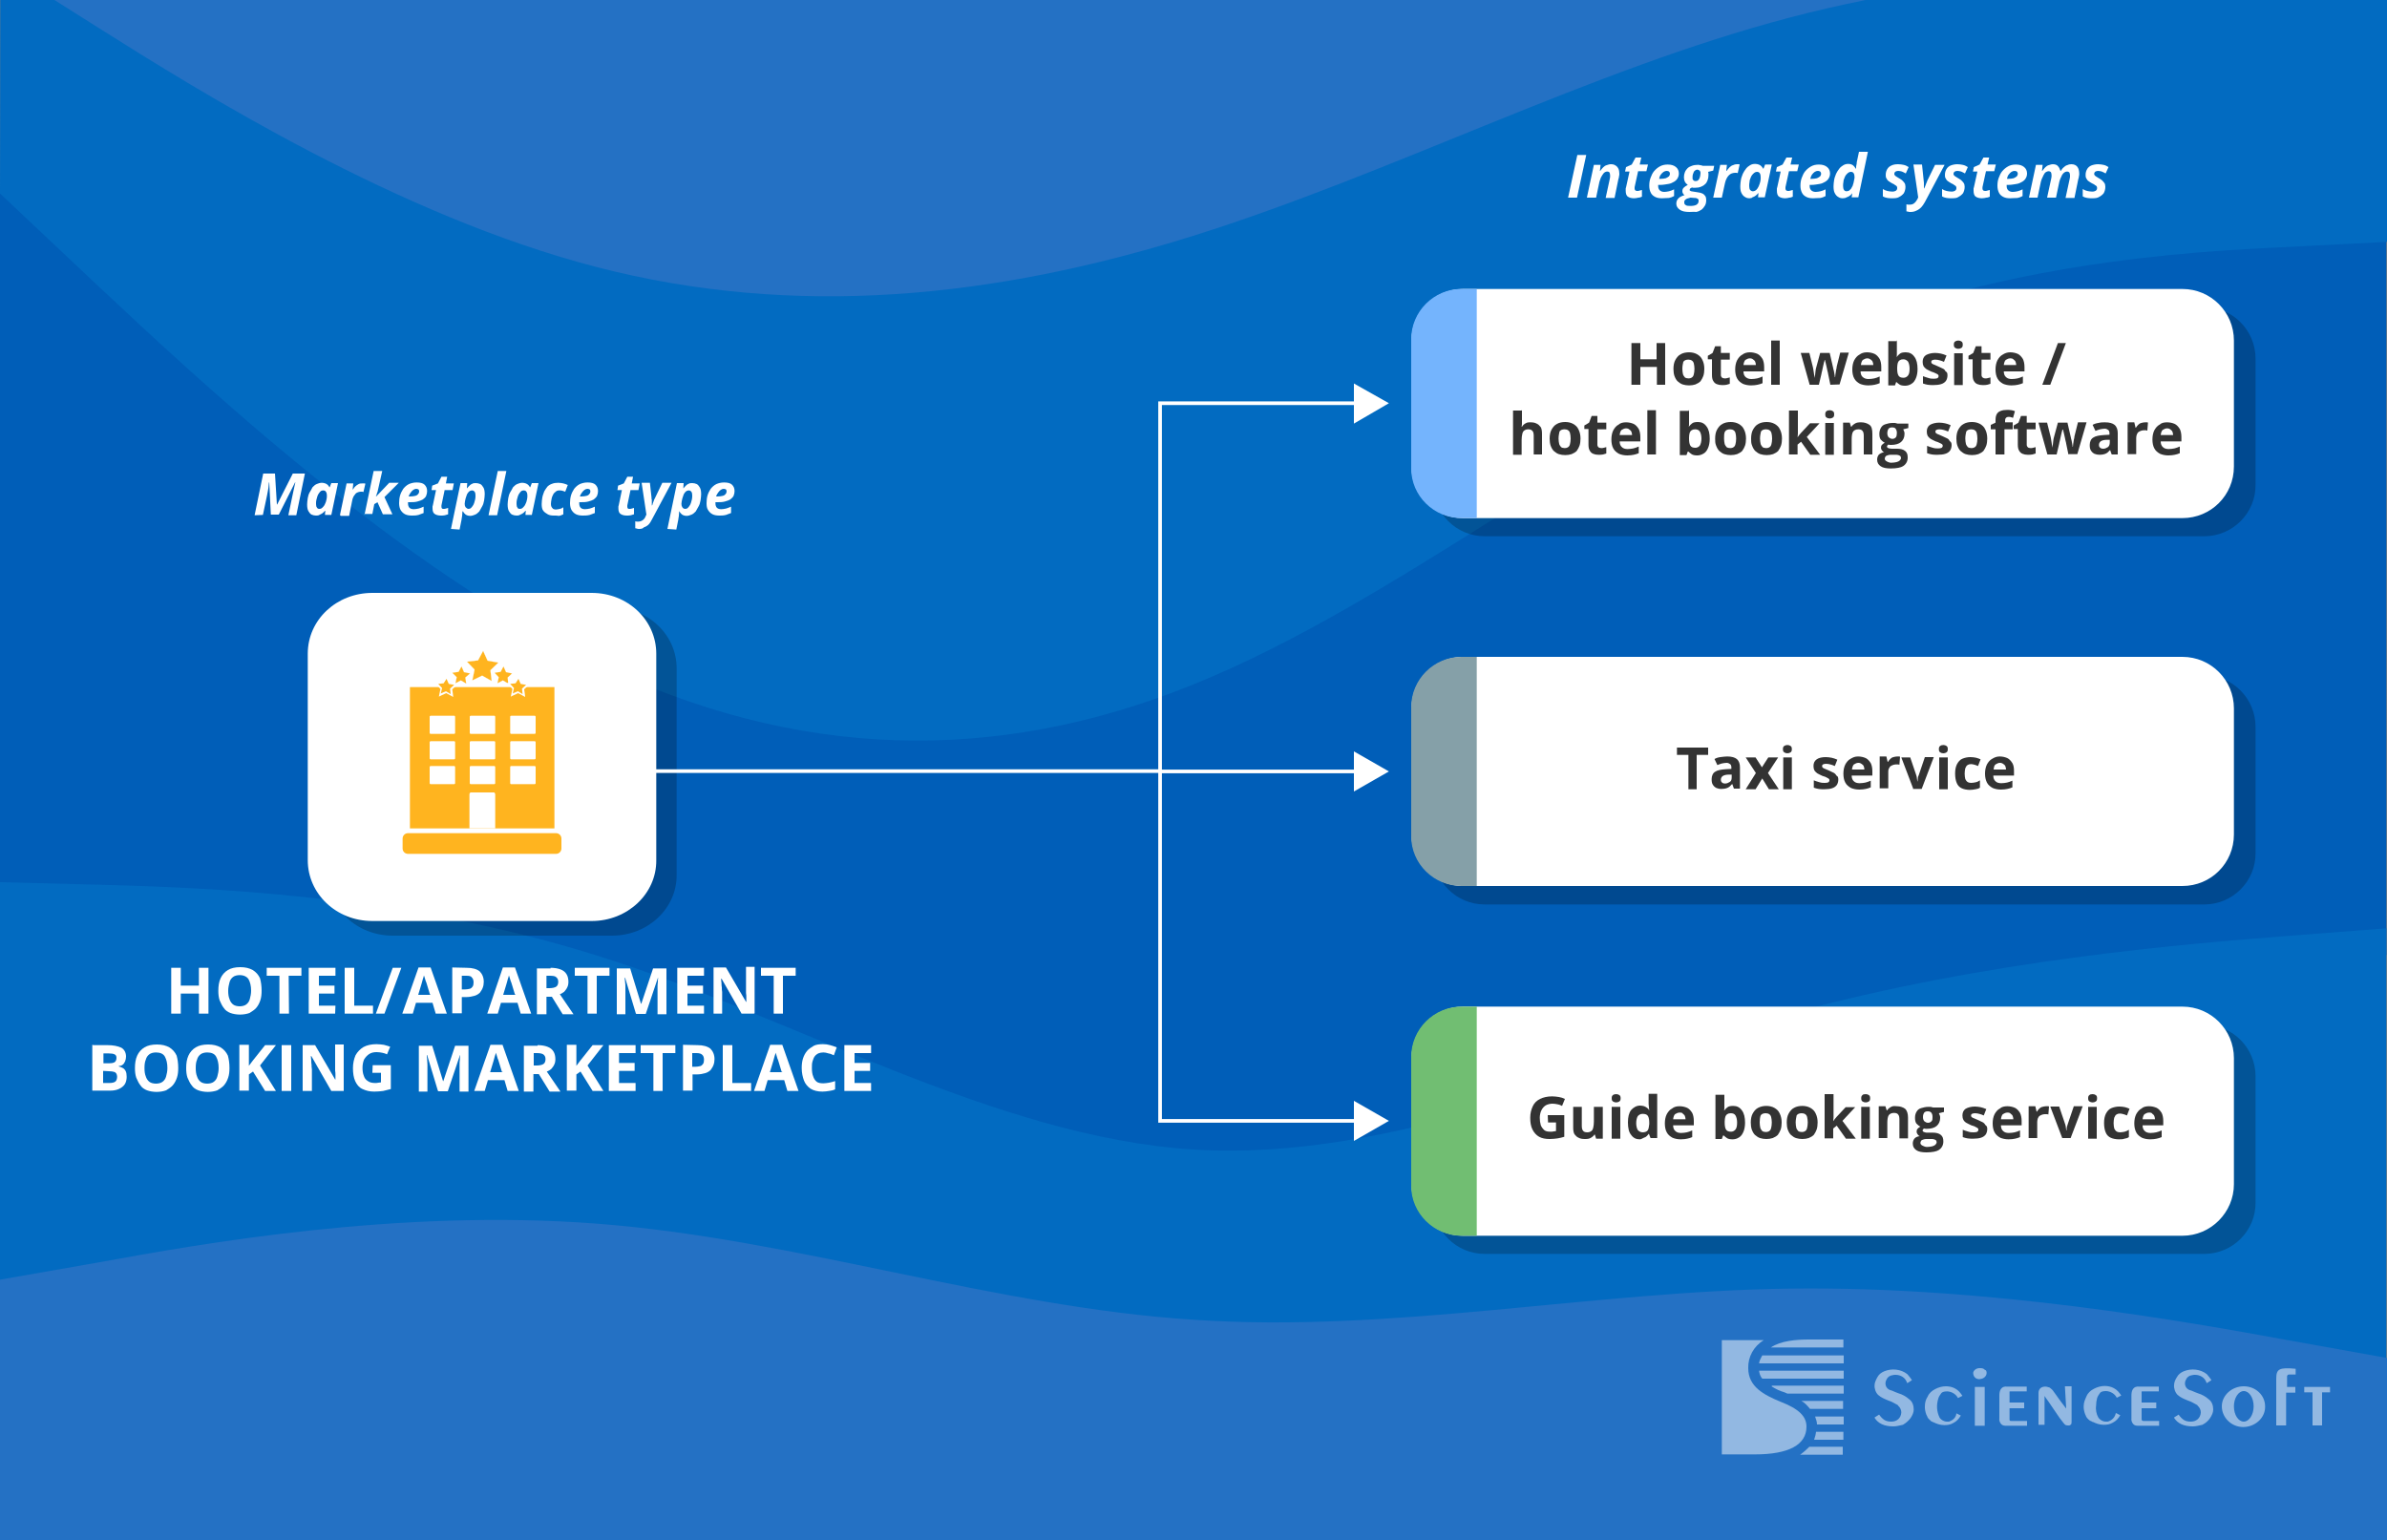 <?xml version="1.0" encoding="utf-8"?>
<!-- Generator: Adobe Illustrator 26.4.1, SVG Export Plug-In . SVG Version: 6.00 Build 0)  -->
<svg version="1.1" id="Layer_1" xmlns="http://www.w3.org/2000/svg" xmlns:xlink="http://www.w3.org/1999/xlink" x="0px" y="0px"
	 viewBox="0 0 750 484" style="enable-background:new 0 0 750 484;" xml:space="preserve">
<rect x="0" y="0" width="750" height="484" fill="#808080" stroke="none"/>
<style type="text/css">
	.st0{clip-path:url(#SVGID_00000170273976805238710050000010174942809267112365_);}
	.st1{fill:#005EB8;}
	.st2{fill:#026BC1;}
	.st3{fill:#2471C4;}
	.st4{opacity:0.5;}
	.st5{fill:#FFFFFF;}
	.st6{opacity:0.22;enable-background:new    ;}
	.st7{fill:#FFB41F;}
	.st8{fill:#333333;}
	.st9{fill:#74B4FD;}
	.st10{fill:#85A0A8;}
	.st11{fill:#71BE72;}
	.st12{fill:none;stroke:#FFFFFF;stroke-width:1.144;stroke-miterlimit:10;}
	.st13{fill:#FFB41F;stroke:#FFFFFF;stroke-width:5.210848e-02;stroke-miterlimit:10;}
	.st14{fill:#FFB41F;stroke:#FFFFFF;stroke-width:2.916120e-02;stroke-miterlimit:10;}
</style>
<g>
	<g>
		<g>
			<g>
				<g>
					<g>
						<g>
							<g>
								<g>
									<g>
										<g>
											<g>
												<g>
													<g>
														<defs>
															<rect id="SVGID_1_" width="750" height="484"/>
														</defs>
														<clipPath id="SVGID_00000181072670567304372700000013815035834883649669_">
															<use xlink:href="#SVGID_1_"  style="overflow:visible;"/>
														</clipPath>
														<g style="clip-path:url(#SVGID_00000181072670567304372700000013815035834883649669_);">
															<g id="dark-blue">
																<path class="st1" d="M0,285.7l31.2,0.8c31.2,0.8,93.7,2.5,156.2,22.1s125,57,187.5,61s125-25.4,187.5-42.7
																	c62.5-17.2,125-22,156.2-24.4l31.2-2.4V74l-31.2,1.6c-31.2,1.5-93.7,4.8-156.2,32.3
																	c-62.5,27.7-125,79.9-187.5,105.1s-125,23.6-187.5-6.5S62.5,117.5,31.3,88.2L0,58.9V285.7z"/>
																<path class="st2" d="M0,60.8l31.2,29.4c31.3,29.3,93.8,88.1,156.4,118.3s125,31.9,187.5,6.5
																	c62.4-25.2,124.9-77.4,187.5-105.1s125-30.8,156.2-32.3L750,76v-91.6h-31.2c-31.2,0-93.7,0-156.2,16.3
																	s-125,49-187.6,68.5S249.9,95.3,187.5,79S62.5,23.6,31.3,4L0.1-15.6L0,60.8L0,60.8z"/>
																<path class="st3" d="M0-10.8L31.2,8.9c31.1,19.6,93.7,58.8,156.2,75s125,9.8,187.5-9.8s125-52.2,187.5-68.6
																	s125-16.3,156.2-16.3H750v-101H0V-10.8z"/>
																<path class="st2" d="M0,418.4l31.2-5.6c31.2-5.7,93.7-17,156.2-12.1s125,26.2,187.5,30.2c62.5,4.1,125-9,187.5-9.8
																	c62.6-0.8,125,10.5,156.2,16.2l31.2,5.6V291.7l-31.2,2.4c-31.2,2.5-93.7,7.3-156.2,24.4s-125,46.6-187.5,42.7
																	c-62.5-4-125-41.5-187.5-61c-62.5-19.6-125-21.3-156.2-22.2L0,277.2V418.4z"/>
																<path class="st3" d="M0,516.6h750v-89.9l-31.2-5.6c-31.2-5.7-93.7-17-156.2-16.2s-125,14-187.5,9.8
																	c-62.5-4-125-25.4-187.5-30.2c-62.6-4.8-125,6.4-156.2,12.1L0,402.1V516.6L0,516.6z"/>
															</g>
														</g>
													</g>
												</g>
											</g>
										</g>
									</g>
								</g>
							</g>
						</g>
					</g>
				</g>
			</g>
		</g>
	</g>
</g>
<g id="sciencesoft-logo_00000059283814030740270230000010934519423394676664_" class="st4">
	<rect x="620.5" y="435.8" class="st5" width="3.1" height="12.2"/>
	<path class="st5" d="M622.3,429.9c-1-0.1-2,0.4-2.3,1.3c-0.1,0.9,0.4,1.9,1.4,2.1c0.3,0.1,0.6,0.1,0.9,0c1-0.1,1.9-0.9,1.9-1.9
		c0-0.4-0.1-0.9-0.6-1C623.3,430,622.7,429.9,622.3,429.9L622.3,429.9z"/>
	<path class="st5" d="M631.4,445.9v-3.4h4.6v-1.8h-4.6v-3.4c0-0.1,0-0.1,0.3-0.1h5.1v-1.5h-6.1c-0.9-0.1-1.6,0.1-2.1,0.9
		c-0.3,0.5-0.4,1.2-0.4,1.9v7.2c-0.1,0.5,0.1,1.3,0.6,1.8s1,0.5,1.7,0.5h6.4v-1.5h-5C631.4,446.5,631.4,446.3,631.4,445.9z"/>
	<path class="st5" d="M649.2,442.6L649.2,442.6l-1.9-2.5c-0.9-1.2-1.6-2.3-2.3-3.2c-0.3-0.4-0.6-0.5-1-0.9c-0.4-0.1-0.9-0.3-1.3-0.3
		c-0.6,0-1.1,0.1-1.6,0.5c-0.4,0.4-0.6,0.9-0.6,1.5v10h1.9v-9.1l0,0c0.1,0.3,0.6,0.9,1.3,1.9l3.4,5l1,1.3l0.4,0.5
		c0.1,0.1,0.3,0.4,0.6,0.5s0.4,0.1,0.7,0.1c0.4,0.1,0.7-0.1,1-0.4c0.1-0.3,0.1-0.7,0.1-0.9v-11h-2.1L649.2,442.6z"/>
	<polygon class="st5" points="724,435.8 724,437.5 726.6,437.5 726.6,447.9 729.6,447.9 729.6,437.5 732.1,437.5 732.1,435.8 	"/>
	<path class="st5" d="M672.9,445.9v-3.4h4.6v-1.8h-4.6v-3.4c0-0.1,0-0.1,0.3-0.1h5.1v-1.5h-6.1c-0.9-0.1-1.6,0.1-2.1,0.9
		c-0.3,0.5-0.4,1.2-0.4,1.9v7.2c-0.1,0.5,0.1,1.3,0.6,1.8s1,0.5,1.7,0.5h6.4v-1.5h-4.9C673.1,446.5,672.9,446.3,672.9,445.9z"/>
	<path class="st5" d="M662.3,446.7h-0.4c-1,0.1-2.1-0.5-2.6-1.3c-0.6-1-0.9-2.5-0.7-3.7c0-0.9,0.1-1.5,0.3-2.3
		c0.1-0.5,0.6-1.3,1-1.8c0.4-0.4,1.1-0.5,1.9-0.5c1.4,0.1,2.7,0.9,3.3,2.1l1.4-0.7c-0.6-0.9-1.3-1.8-2.3-2.3
		c-0.9-0.5-1.9-0.7-2.9-0.7c-1.1,0-2.3,0.3-3.4,0.9c-1,0.5-1.9,1.3-2.3,2.3c-0.4,0.9-0.9,1.9-0.9,3.1v0.1l0,0v0.4c0,0.1,0,0.1,0,0.1
		c0.1,0.9,0.3,1.8,0.7,2.5l0.1,0.3c0,0.1,0,0.1,0.1,0.1s0.1,0.3,0.3,0.4l0.3,0.3c0,0.1,0.1,0.1,0.1,0.1l0,0c0.1,0.1,0.3,0.3,0.6,0.4
		c0.1,0.1,0.1,0.1,0.3,0.1l0.1,0.1c0.1,0.1,0.1,0.1,0.3,0.1c1,0.5,2.1,0.9,3.4,0.9c1,0,1.9-0.1,2.9-0.7c1-0.5,1.7-1.3,2.3-2.3
		l-1.4-0.7C664.5,445.5,663.5,446.3,662.3,446.7z"/>
	<path class="st5" d="M612.4,446.7H612c-1,0.1-2.1-0.5-2.6-1.3c-0.9-1.9-1-3.9-0.4-5.9c0.1-0.5,0.6-1.3,1-1.8
		c0.4-0.4,1.1-0.5,1.9-0.5c1.4,0.1,2.7,0.9,3.3,2.1l1.4-0.7c-0.6-0.9-1.3-1.8-2.3-2.3c-0.9-0.5-1.9-0.7-2.9-0.7
		c-1.1,0-2.3,0.3-3.4,0.9c-1,0.5-1.9,1.3-2.3,2.3c-0.6,0.9-0.9,1.9-0.9,3.1v0.1l0,0v0.5c0.1,0.9,0.3,1.8,0.7,2.5
		c0.1,0.1,0.1,0.1,0.1,0.3c0.1,0.1,0.1,0.1,0.1,0.1c0.1,0.1,0.1,0.3,0.3,0.4s0.1,0.3,0.3,0.3c0,0.1,0.1,0.1,0.1,0.1l0,0
		c0.1,0.1,0.3,0.3,0.4,0.4c0.1,0.1,0.1,0.1,0.3,0.1l0.1,0.1l0.3,0.1c1,0.5,2.1,0.9,3.4,0.9c1,0,1.9-0.1,2.9-0.7
		c1-0.5,1.7-1.3,2.3-2.3l-1.4-0.7C614.6,445.5,613.5,446.3,612.4,446.7z"/>
	<path class="st5" d="M705,435.6c-3.7,0-6.9,2.8-6.9,6.3s3,6.5,6.7,6.5s6.9-2.8,6.9-6.3v-0.2C711.7,438.4,708.7,435.6,705,435.6
		C705.1,435.6,705.1,435.6,705,435.6L705,435.6z M705,446.7c-1.7,0-3.1-2.1-3.1-4.8c0-2.6,1.4-4.8,3.1-4.8c1.7,0,3.1,2.1,3.1,4.8
		C708.1,444.5,706.7,446.7,705,446.7z"/>
	<path class="st5" d="M718.6,435.8v-3.4c0.1-0.3,0.3-0.5,0.6-0.5h2.1v-1.8l0,0c-5.3-0.5-6.1,0.1-6.1,3.2v14.6h3.1v-10.3h2.9v-1.8
		L718.6,435.8L718.6,435.8L718.6,435.8z"/>
	<path class="st5" d="M600.3,445.6c0.6-0.9,1-1.8,1-2.7c0-1.2-0.4-2.5-1.4-3.2c-1-0.9-2.1-1.5-3.4-1.9c-1.4-0.5-2-0.9-2.6-1
		c-1.4-0.5-1.9-2.1-1.1-3.4c0.3-0.7,1-1.2,1.9-1.3c0.3-0.1,0.6-0.1,0.9-0.1c1.6,0,3.1,0.9,3.6,2.5l0.1,0.1l1.4-0.9v-0.1
		c-0.3-0.5-0.9-1.2-1.4-1.8c-2-1.6-4.9-1.9-7.3-0.9c-0.9,0.4-1.6,0.9-2.1,1.8s-0.9,1.8-0.9,2.5c-0.1,1,0.3,2.3,1.1,3.1
		c1,0.9,2.1,1.3,3.3,1.8c1,0.3,1.9,0.9,2.7,1.3c0.1,0.1,0.3,0.1,0.3,0.3c0.6,0.5,1,1.3,1,2.1c-0.1,1.8-1.4,2.9-3.1,2.9h-0.1
		c-0.7,0-1.4-0.1-2.1-0.5c-0.6-0.4-1.1-0.9-1.6-1.6l-0.1-0.1l-1.4,0.9v0.1c1.1,1.8,3.1,2.7,5.9,2.7c1,0,2-0.3,3-0.5
		C598.9,447.1,599.6,446.5,600.3,445.6z"/>
	<path class="st5" d="M694.4,445.6c0.6-0.9,1-1.8,1-2.7c0-1.2-0.4-2.5-1.4-3.2c-1-0.9-2.1-1.5-3.4-1.9c-1.4-0.5-2-0.9-2.6-1
		c-1.4-0.5-1.9-2.1-1.1-3.4c0.3-0.7,1-1.2,1.9-1.3c0.3-0.1,0.6-0.1,0.9-0.1c1.6,0,3.1,0.9,3.6,2.5l0.1,0.1l1.4-0.9v-0.1
		c-0.3-0.5-0.9-1.2-1.4-1.8c-2-1.6-4.9-1.9-7.3-0.9c-0.9,0.4-1.6,0.9-2.1,1.8c-0.6,0.9-0.9,1.8-0.9,2.5c-0.1,1,0.3,2.3,1.1,3.1
		c1,0.9,2.1,1.3,3.3,1.8c1,0.3,1.9,0.9,2.7,1.3c0.1,0.1,0.3,0.1,0.3,0.3c0.6,0.5,1,1.3,1,2.1c-0.1,1.8-1.4,2.9-3.1,2.9h-0.1
		c-0.7,0-1.4-0.1-2.1-0.5c-0.6-0.4-1.1-0.9-1.6-1.6l-0.1-0.1l-1.4,0.9v0.1c1.1,1.8,3.1,2.7,5.9,2.7c1,0,2-0.3,3-0.5
		C693.1,447.1,693.8,446.5,694.4,445.6z"/>
	<path class="st5" d="M567.6,448.3c0-3.2-2.3-5.6-8.3-7.9c-5-2.1-10-4.6-10-10.5c-0.1-3.5,1.7-6.9,4.9-8.8H541V457h10.4
		C562,457,567.6,454,567.6,448.3z"/>
	<path class="st5" d="M570.3,445.1c0.3,0.9,0.6,1.6,0.6,2.5h8.4v-2.5H570.3z"/>
	<path class="st5" d="M566,440.2c1,0.5,1.9,1.5,2.7,2.5h10.4v-2.5H566z"/>
	<path class="st5" d="M579.2,449.9h-8.6c-0.1,0.9-0.3,1.6-0.6,2.5h9.2L579.2,449.9L579.2,449.9z"/>
	<path class="st5" d="M579.2,423.4v-2.5h-10.8c-4.1,0-8.9,0.4-12,2.5H579.2z"/>
	<path class="st5" d="M568.5,454.6c-0.9,0.9-1.9,1.8-2.9,2.5H579v-2.5H568.5z"/>
	<path class="st5" d="M553.7,425.9c-0.4,0.9-0.9,1.5-1,2.5h26.6v-2.5H553.7z"/>
	<path class="st5" d="M556.6,435.6c1.4,0.9,2.7,1.5,4.1,1.9l0.9,0.4h17.7v-2.5h-22.6v0.2H556.6z"/>
	<path class="st5" d="M552.7,430.7c0.1,0.9,0.4,1.8,1,2.5h25.6v-2.5H552.7z"/>
</g>
<path class="st6" d="M192.3,294h-68.9c-11.4,0-20.3-8.6-20.3-19.1V210c0-10.7,9.1-19.1,20.3-19.1h68.9c11.4,0,20.3,8.6,20.3,19.1
	v64.9C212.7,285.4,203.6,294,192.3,294z"/>
<path class="st5" d="M185.9,289.4H117c-11.4,0-20.3-8.6-20.3-19.1v-64.9c0-10.7,9.1-19.1,20.3-19.1h68.9c11.4,0,20.3,8.6,20.3,19.1
	v64.9C206.3,280.8,197.2,289.4,185.9,289.4z"/>
<rect x="128.8" y="215.9" class="st7" width="45.4" height="44.4"/>
<g>
	<path class="st7" d="M176.4,266.6c0,0.9-0.7,1.7-1.7,1.7h-46.5c-0.9,0-1.7-0.7-1.7-1.7v-3.1c0-0.9,0.7-1.7,1.7-1.7h46.5
		c0.9,0,1.7,0.7,1.7,1.7V266.6z"/>
</g>
<g>
	<g>
		<path class="st5" d="M155.6,230.3c0,0.2-0.2,0.3-0.3,0.3h-7.4c-0.2,0-0.3-0.2-0.3-0.3v-5.1c0-0.2,0.2-0.3,0.3-0.3h7.4
			c0.2,0,0.3,0.2,0.3,0.3V230.3z"/>
	</g>
	<g>
		<path class="st5" d="M155.6,238.3c0,0.2-0.2,0.3-0.3,0.3h-7.4c-0.2,0-0.3-0.2-0.3-0.3v-5.1c0-0.2,0.2-0.3,0.3-0.3h7.4
			c0.2,0,0.3,0.2,0.3,0.3V238.3z"/>
	</g>
	<g>
		<path class="st5" d="M155.6,246.1c0,0.2-0.2,0.3-0.3,0.3h-7.4c-0.2,0-0.3-0.2-0.3-0.3V241c0-0.2,0.2-0.3,0.3-0.3h7.4
			c0.2,0,0.3,0.2,0.3,0.3V246.1z"/>
	</g>
	<g>
		<path class="st5" d="M168.3,230.3c0,0.2-0.2,0.3-0.3,0.3h-7.4c-0.2,0-0.3-0.2-0.3-0.3v-5.1c0-0.2,0.2-0.3,0.3-0.3h7.4
			c0.2,0,0.3,0.2,0.3,0.3V230.3z"/>
	</g>
	<g>
		<path class="st5" d="M168.3,238.3c0,0.2-0.2,0.3-0.3,0.3h-7.4c-0.2,0-0.3-0.2-0.3-0.3v-5.1c0-0.2,0.2-0.3,0.3-0.3h7.4
			c0.2,0,0.3,0.2,0.3,0.3V238.3z"/>
	</g>
	<g>
		<path class="st5" d="M168.3,246.1c0,0.2-0.2,0.3-0.3,0.3h-7.4c-0.2,0-0.3-0.2-0.3-0.3V241c0-0.2,0.2-0.3,0.3-0.3h7.4
			c0.2,0,0.3,0.2,0.3,0.3V246.1z"/>
	</g>
	<g>
		<path class="st5" d="M143,230.3c0,0.2-0.2,0.3-0.3,0.3h-7.4c-0.2,0-0.3-0.2-0.3-0.3v-5.1c0-0.2,0.2-0.3,0.3-0.3h7.4
			c0.2,0,0.3,0.2,0.3,0.3V230.3z"/>
	</g>
	<g>
		<path class="st5" d="M143,238.3c0,0.2-0.2,0.3-0.3,0.3h-7.4c-0.2,0-0.3-0.2-0.3-0.3v-5.1c0-0.2,0.2-0.3,0.3-0.3h7.4
			c0.2,0,0.3,0.2,0.3,0.3V238.3z"/>
	</g>
	<g>
		<path class="st5" d="M143,246.1c0,0.2-0.2,0.3-0.3,0.3h-7.4c-0.2,0-0.3-0.2-0.3-0.3V241c0-0.2,0.2-0.3,0.3-0.3h7.4
			c0.2,0,0.3,0.2,0.3,0.3V246.1z"/>
	</g>
</g>
<g>
	<path class="st5" d="M155.6,260.3v-10.6c0-0.4-0.2-0.7-0.4-0.7h-7.3c-0.2,0-0.4,0.3-0.4,0.7v10.6H155.6z"/>
</g>
<g>
	<path class="st5" d="M65.5,318.5h-3v-6.3h-5.7v6.3h-3v-14.4h3v5.6h5.7v-5.6h3V318.5z"/>
	<path class="st5" d="M82.2,311.3c0,1.1-0.1,2.1-0.4,3s-0.7,1.7-1.3,2.4c-0.5,0.6-1.3,1.1-2.1,1.6c-0.8,0.3-1.9,0.5-3,0.5
		s-2.2-0.2-3-0.5s-1.6-0.8-2.1-1.6c-0.5-0.6-0.9-1.5-1.3-2.4c-0.3-0.9-0.4-1.9-0.4-3c0-1.5,0.2-2.8,0.7-3.9s1.3-2,2.3-2.6
		s2.3-0.9,3.9-0.9s2.8,0.3,3.9,0.9c1,0.6,1.8,1.5,2.3,2.6C82,308.5,82.2,309.8,82.2,311.3z M71.7,311.3c0,1,0.1,1.9,0.4,2.6
		c0.2,0.7,0.6,1.3,1.1,1.7c0.5,0.4,1.3,0.6,2.1,0.6s1.6-0.2,2.1-0.6s0.9-0.9,1.1-1.7s0.4-1.6,0.4-2.6c0-1.5-0.3-2.7-0.8-3.6
		c-0.5-0.8-1.5-1.3-2.8-1.3c-0.8,0-1.6,0.2-2.1,0.6s-0.9,0.9-1.1,1.7C71.9,309.5,71.7,310.3,71.7,311.3z"/>
	<path class="st5" d="M90.8,318.5h-3v-11.9h-4v-2.5h10.9v2.5h-4L90.8,318.5L90.8,318.5z"/>
	<path class="st5" d="M105.3,318.5H97v-14.4h8.4v2.5h-5.2v3.1h4.9v2.5h-4.9v3.8h5.2L105.3,318.5L105.3,318.5z"/>
	<path class="st5" d="M108.3,318.5v-14.4h3V316h5.9v2.5H108.3z"/>
	<path class="st5" d="M126.1,304.1l-5.3,14.4h-2.7l5.3-14.4H126.1z"/>
	<path class="st5" d="M136.9,318.5l-1-3.4h-5.2l-1,3.4h-3.3l5.1-14.5h3.8l5.1,14.5H136.9z M135.1,312.5l-1-3.3
		c-0.1-0.2-0.1-0.5-0.3-0.8c-0.1-0.3-0.2-0.7-0.3-1s-0.2-0.7-0.3-0.9c-0.1,0.3-0.1,0.6-0.3,1c-0.1,0.4-0.2,0.7-0.3,1.1
		c-0.1,0.3-0.2,0.6-0.2,0.7l-1,3.3h3.9v-0.1H135.1z"/>
	<path class="st5" d="M146.6,304.1c1.9,0,3.2,0.4,4.1,1.1c0.8,0.8,1.3,1.9,1.3,3.3c0,0.6-0.1,1.3-0.3,1.8c-0.2,0.6-0.5,1-0.9,1.6
		c-0.4,0.4-1,0.8-1.7,1s-1.6,0.4-2.6,0.4h-1.4v5.1h-3V304L146.6,304.1L146.6,304.1z M146.5,306.6h-1.4v4.3h1c0.5,0,1-0.1,1.5-0.2
		c0.4-0.1,0.7-0.4,0.9-0.7c0.2-0.3,0.3-0.7,0.3-1.3c0-0.7-0.2-1.3-0.6-1.6C148,306.7,147.4,306.6,146.5,306.6z"/>
	<path class="st5" d="M163.6,318.5l-1-3.4h-5.2l-1,3.4h-3.3L158,304h3.8l5.1,14.5H163.6z M161.8,312.5l-1-3.3
		c-0.1-0.2-0.1-0.5-0.3-0.8c-0.1-0.3-0.2-0.7-0.3-1s-0.2-0.7-0.3-0.9c-0.1,0.3-0.1,0.6-0.3,1c-0.1,0.4-0.2,0.7-0.3,1.1
		c-0.1,0.3-0.2,0.6-0.2,0.7l-1,3.3h3.9v-0.1H161.8z"/>
	<path class="st5" d="M172.9,304.1c1.4,0,2.4,0.2,3.2,0.5s1.5,0.8,1.9,1.5c0.4,0.6,0.6,1.5,0.6,2.4c0,0.6-0.1,1.3-0.4,1.8
		c-0.2,0.5-0.6,0.9-0.9,1.3c-0.4,0.3-0.8,0.6-1.4,0.8l4.3,6.3h-3.4l-3.4-5.5h-1.7v5.5h-3v-14.4h4.3v-0.2H172.9z M172.6,306.6h-0.9
		v3.9h0.9c1,0,1.8-0.2,2.2-0.5s0.6-0.8,0.6-1.5s-0.2-1.1-0.7-1.5C174.4,306.7,173.7,306.6,172.6,306.6z"/>
	<path class="st5" d="M187.6,318.5h-3v-11.9h-4v-2.5h10.9v2.5h-4v11.9H187.6z"/>
	<path class="st5" d="M199.8,318.5l-3.4-11.3h-0.1c0,0.3,0,0.6,0.1,1.3c0.1,0.6,0.1,1.1,0.1,1.8c0,0.6,0,1.1,0,1.7v6.7h-2.7v-14.4
		h4.2l3.4,11.1h0.1l3.7-11.1h4.2v14.4h-2.8v-6.8c0-0.4,0-0.9,0-1.6c0-0.6,0-1.1,0.1-1.7c0-0.5,0-0.9,0.1-1.3h-0.1l-3.8,11.3h-3v-0.1
		H199.8z"/>
	<path class="st5" d="M221.2,318.5h-8.4v-14.4h8.4v2.5H216v3.1h4.9v2.5H216v3.8h5.2V318.5z"/>
	<path class="st5" d="M236.9,318.5H233l-6.3-11h-0.1c0,0.4,0,0.9,0.1,1.4c0,0.4,0,0.9,0.1,1.4c0,0.4,0,0.9,0.1,1.4v6.8h-2.7V304h3.9
		l6.3,10.8h0.1c0-0.4,0-0.9,0-1.4c0-0.4,0-0.8-0.1-1.4c0-0.4,0-0.8,0-1.4v-6.8h2.7v14.6L236.9,318.5L236.9,318.5z"/>
	<path class="st5" d="M246.1,318.5h-3v-11.9h-4v-2.5H250v2.5h-4v11.9H246.1z"/>
	<path class="st5" d="M29.2,328.4h4.5c1.9,0,3.3,0.3,4.4,0.8c0.9,0.5,1.5,1.5,1.5,2.8c0,0.5-0.1,1-0.3,1.5c-0.2,0.4-0.4,0.8-0.7,1
		c-0.3,0.3-0.7,0.4-1.3,0.5v0.1c0.5,0.1,0.9,0.3,1.3,0.5c0.4,0.2,0.7,0.6,0.9,1s0.3,1,0.3,1.8s-0.2,1.7-0.6,2.3
		c-0.4,0.6-1,1.1-1.9,1.5s-1.8,0.5-2.8,0.5H29v-14.4h0.2V328.4z M32.4,334.1h1.8c0.9,0,1.5-0.1,1.9-0.4c0.3-0.3,0.5-0.7,0.5-1.3
		s-0.2-0.9-0.6-1.1c-0.4-0.2-1-0.3-1.9-0.3h-1.6v3.1L32.4,334.1L32.4,334.1z M32.4,336.5v3.8h2c0.9,0,1.6-0.2,1.9-0.5
		c0.3-0.3,0.5-0.8,0.5-1.5c0-0.3-0.1-0.6-0.2-0.9c-0.2-0.3-0.4-0.5-0.8-0.6c-0.4-0.1-0.8-0.2-1.6-0.2L32.4,336.5L32.4,336.5z"/>
	<path class="st5" d="M56,335.6c0,1.1-0.1,2.1-0.4,3c-0.3,0.9-0.7,1.7-1.3,2.4c-0.5,0.6-1.3,1.1-2.1,1.6c-0.8,0.3-1.9,0.5-3,0.5
		s-2.2-0.2-3-0.5s-1.6-0.8-2.1-1.6c-0.5-0.6-0.9-1.5-1.3-2.4c-0.3-0.9-0.4-1.9-0.4-3c0-1.5,0.2-2.8,0.7-3.9s1.3-2,2.3-2.6
		s2.3-0.9,3.9-0.9c1.6,0,2.8,0.3,3.9,0.9c1,0.6,1.8,1.5,2.3,2.6C55.8,332.8,56,334,56,335.6z M45.4,335.6c0,1,0.1,1.9,0.4,2.6
		c0.2,0.7,0.6,1.3,1.1,1.7s1.3,0.6,2.1,0.6s1.6-0.2,2.1-0.6s0.9-0.9,1.1-1.7c0.2-0.7,0.4-1.6,0.4-2.6c0-1.5-0.3-2.7-0.8-3.6
		s-1.5-1.3-2.8-1.3c-0.8,0-1.6,0.2-2.1,0.6s-0.9,0.9-1.1,1.7C45.5,333.7,45.4,334.5,45.4,335.6z"/>
	<path class="st5" d="M72.1,335.6c0,1.1-0.1,2.1-0.4,3s-0.7,1.7-1.3,2.4c-0.5,0.6-1.3,1.1-2.1,1.6c-0.8,0.3-1.9,0.5-3,0.5
		s-2.2-0.2-3-0.5s-1.6-0.8-2.1-1.6c-0.5-0.6-0.9-1.5-1.3-2.4c-0.3-0.9-0.4-1.9-0.4-3c0-1.5,0.2-2.8,0.7-3.9s1.3-2,2.3-2.6
		s2.3-0.9,3.9-0.9s2.8,0.3,3.9,0.9c1,0.6,1.8,1.5,2.3,2.6C71.9,332.8,72.1,334,72.1,335.6z M61.5,335.6c0,1,0.1,1.9,0.4,2.6
		c0.2,0.7,0.6,1.3,1.1,1.7s1.3,0.6,2.1,0.6s1.6-0.2,2.1-0.6s0.9-0.9,1.1-1.7c0.2-0.7,0.4-1.6,0.4-2.6c0-1.5-0.3-2.7-0.8-3.6
		s-1.5-1.3-2.8-1.3c-0.8,0-1.6,0.2-2.1,0.6s-0.9,0.9-1.1,1.7C61.6,333.7,61.5,334.5,61.5,335.6z"/>
	<path class="st5" d="M86.7,342.8h-3.4l-3.8-6.1l-1.3,0.9v5.1h-3v-14.4h3v6.6c0.2-0.3,0.4-0.5,0.6-0.8s0.4-0.5,0.6-0.8l3.9-4.9h3.4
		l-5,6.4L86.7,342.8z"/>
	<path class="st5" d="M88.5,342.8v-14.4h3v14.4H88.5z"/>
	<path class="st5" d="M108,342.8h-3.9l-6.3-11h-0.1c0,0.4,0,0.9,0.1,1.4c0,0.4,0,0.9,0.1,1.4c0,0.4,0,0.9,0.1,1.4v6.8h-2.9v-14.4H99
		l6.3,10.8h0.1c0-0.4,0-0.9,0-1.4c0-0.4,0-0.8-0.1-1.4c0-0.4,0-0.8,0-1.4v-6.8h2.7C108,328.2,108,342.8,108,342.8z"/>
	<path class="st5" d="M117.1,334.7h5.7v7.5c-0.7,0.2-1.6,0.4-2.4,0.6c-0.8,0.1-1.8,0.2-2.8,0.2c-1.5,0-2.6-0.3-3.7-0.8
		s-1.8-1.4-2.3-2.5s-0.7-2.5-0.7-4.1c0-1.5,0.3-2.8,0.8-4c0.6-1.1,1.5-2,2.5-2.6c1.1-0.6,2.5-0.9,4.1-0.9c0.7,0,1.6,0.1,2.3,0.2
		c0.7,0.2,1.5,0.4,2,0.6l-1,2.4c-0.4-0.2-0.9-0.4-1.5-0.5c-0.5-0.1-1.1-0.2-1.8-0.2c-0.9,0-1.7,0.2-2.3,0.6
		c-0.6,0.4-1.1,0.9-1.6,1.7c-0.3,0.7-0.5,1.6-0.5,2.6c0,0.9,0.1,1.8,0.4,2.5c0.2,0.7,0.6,1.3,1.3,1.7c0.5,0.4,1.3,0.6,2.2,0.6
		c0.4,0,0.8,0,1.1-0.1c0.3,0,0.6-0.1,0.8-0.1v-3H117L117.1,334.7L117.1,334.7z"/>
	<path class="st5" d="M137.6,342.8l-3.4-11.3h-0.1c0,0.3,0,0.6,0.1,1.3c0,0.5,0.1,1.1,0.1,1.8c0,0.6,0,1.1,0,1.7v6.7h-2.7v-14.4h4.2
		l3.4,11.1h0.1l3.7-11.1h4.2V343h-2.8v-6.8c0-0.4,0-0.9,0-1.6c0-0.6,0-1.1,0.1-1.7c0-0.5,0-0.9,0.1-1.3h-0.1l-3.8,11.3h-3v-0.1
		H137.6z"/>
	<path class="st5" d="M159.5,342.8l-1-3.4h-5.2l-1,3.4H149l5.1-14.5h3.8l5.1,14.5H159.5z M157.7,336.8l-1-3.3
		c-0.1-0.2-0.1-0.5-0.3-0.8c-0.1-0.3-0.2-0.7-0.3-1s-0.2-0.7-0.3-0.9c-0.1,0.3-0.1,0.6-0.3,1c-0.1,0.4-0.2,0.7-0.3,1.1
		c-0.1,0.3-0.2,0.6-0.2,0.7l-1,3.3h3.9v-0.1H157.7z"/>
	<path class="st5" d="M168.8,328.4c1.4,0,2.4,0.2,3.2,0.5s1.5,0.8,1.9,1.5c0.4,0.6,0.6,1.5,0.6,2.4c0,0.6-0.1,1.3-0.4,1.8
		c-0.2,0.5-0.6,0.9-0.9,1.3c-0.4,0.3-0.8,0.6-1.4,0.8l4.3,6.3h-3.4l-3.4-5.5h-1.7v5.5h-3v-14.4h4.3v-0.2H168.8z M168.6,330.9h-0.9
		v3.9h0.9c1,0,1.8-0.2,2.2-0.5s0.6-0.8,0.6-1.5s-0.2-1.1-0.7-1.5C170.2,331,169.5,330.9,168.6,330.9z"/>
	<path class="st5" d="M189.6,342.8h-3.4l-3.8-6.1l-1.3,0.9v5.1h-3v-14.4h3v6.6c0.2-0.3,0.4-0.5,0.6-0.8s0.4-0.5,0.6-0.8l3.9-4.9h3.4
		l-5,6.4L189.6,342.8z"/>
	<path class="st5" d="M199.7,342.8h-8.4v-14.4h8.4v2.5h-5.2v3.1h4.9v2.5h-4.9v3.8h5.2V342.8z"/>
	<path class="st5" d="M208.3,342.8h-3v-11.9h-4v-2.5h10.9v2.5h-4v11.9H208.3z"/>
	<path class="st5" d="M219.1,328.4c1.9,0,3.2,0.4,4.1,1.1c0.8,0.8,1.3,1.9,1.3,3.3c0,0.6-0.1,1.3-0.3,1.8c-0.2,0.6-0.5,1-0.9,1.6
		c-0.4,0.4-1,0.8-1.7,1s-1.6,0.4-2.6,0.4h-1.4v5.1h-3v-14.4L219.1,328.4L219.1,328.4z M218.9,330.9h-1.4v4.3h1c0.5,0,1-0.1,1.5-0.2
		c0.4-0.1,0.7-0.4,0.9-0.7c0.2-0.3,0.3-0.7,0.3-1.3c0-0.7-0.2-1.3-0.6-1.6C220.3,331.1,219.7,330.9,218.9,330.9z"/>
	<path class="st5" d="M227.1,342.8v-14.4h3v11.9h5.9v2.5H227.1z"/>
	<path class="st5" d="M247.4,342.8l-1-3.4h-5.2l-1,3.4h-3.3l5.1-14.5h3.8l5.1,14.5H247.4z M245.6,336.8l-1-3.3
		c-0.1-0.2-0.1-0.5-0.3-0.8c-0.1-0.3-0.2-0.7-0.3-1s-0.2-0.7-0.3-0.9c-0.1,0.3-0.1,0.6-0.3,1c-0.1,0.4-0.2,0.7-0.3,1.1
		c-0.1,0.3-0.2,0.6-0.2,0.7l-1,3.3h3.9v-0.1H245.6z"/>
	<path class="st5" d="M258.7,330.7c-0.6,0-1.1,0.1-1.6,0.3c-0.4,0.2-0.8,0.5-1.1,0.9c-0.3,0.4-0.5,0.9-0.7,1.6
		c-0.2,0.6-0.2,1.3-0.2,2.1c0,1,0.1,1.9,0.4,2.6c0.2,0.7,0.6,1.3,1.1,1.7c0.5,0.4,1.3,0.5,2.1,0.5c0.6,0,1.1-0.1,1.8-0.2
		c0.6-0.1,1.3-0.3,1.9-0.5v2.6c-0.6,0.3-1.3,0.4-1.9,0.5s-1.4,0.2-2.1,0.2c-1.5,0-2.7-0.3-3.7-0.9c-0.9-0.6-1.7-1.5-2.1-2.6
		s-0.7-2.4-0.7-3.9c0-1,0.1-2.1,0.4-3s0.7-1.7,1.3-2.4c0.5-0.6,1.3-1.1,2.1-1.6c0.8-0.4,1.8-0.5,2.9-0.5c0.7,0,1.5,0.1,2.2,0.3
		c0.7,0.2,1.4,0.4,2.1,0.7l-0.9,2.5c-0.5-0.2-1-0.5-1.7-0.6C259.7,330.8,259.2,330.7,258.7,330.7z"/>
	<path class="st5" d="M273.7,342.8h-8.4v-14.4h8.4v2.5h-5.2v3.1h4.9v2.5h-4.9v3.8h5.2V342.8z"/>
</g>
<g>
	<path class="st6" d="M692.6,168.5H466.5c-9,0-16.2-7.3-16.2-16.2v-39.6c0-9,7.3-16.2,16.2-16.2h226c9,0,16.2,7.3,16.2,16.2v39.6
		C708.8,161.2,701.5,168.5,692.6,168.5z"/>
	<path class="st5" d="M685.7,162.8h-226c-9,0-16.2-7.3-16.2-16.2V107c0-9,7.3-16.2,16.2-16.2h226c9,0,16.2,7.3,16.2,16.2v39.6
		C701.9,155.6,694.7,162.8,685.7,162.8z"/>
</g>
<g>
	<path class="st8" d="M523.3,120.9h-2.7v-5.6h-5.2v5.6h-2.8v-13.1h2.8v5.1h5.1v-5.1h2.7v13.1H523.3z"/>
	<path class="st8" d="M535.5,115.9c0,0.8-0.1,1.6-0.3,2.2s-0.5,1.1-0.9,1.7c-0.4,0.4-0.9,0.7-1.6,1c-0.6,0.2-1.3,0.3-2,0.3
		s-1.4-0.1-2-0.3c-0.6-0.2-1-0.5-1.6-1c-0.4-0.4-0.7-0.9-1-1.7c-0.2-0.6-0.3-1.4-0.3-2.2c0-1.1,0.2-2.1,0.6-2.8
		c0.4-0.7,0.9-1.4,1.7-1.8c0.7-0.4,1.6-0.6,2.6-0.6c0.9,0,1.8,0.2,2.5,0.6s1.3,0.9,1.7,1.8C535.3,113.9,535.5,114.8,535.5,115.9z
		 M528.6,115.9c0,0.6,0.1,1.3,0.2,1.7c0.1,0.4,0.4,0.7,0.6,1c0.3,0.2,0.7,0.3,1.1,0.3c0.5,0,0.8-0.1,1.1-0.3c0.3-0.2,0.5-0.5,0.6-1
		c0.1-0.4,0.2-1,0.2-1.7c0-0.6-0.1-1.3-0.2-1.7c-0.1-0.4-0.3-0.7-0.6-0.9s-0.7-0.3-1.1-0.3c-0.7,0-1.3,0.2-1.6,0.7
		C528.8,114.2,528.6,114.9,528.6,115.9z"/>
	<path class="st8" d="M541.9,118.9c0.3,0,0.6,0,0.8-0.1c0.3-0.1,0.5-0.1,0.8-0.2v2c-0.3,0.1-0.6,0.2-1,0.3s-0.9,0.1-1.5,0.1
		s-1.1-0.1-1.6-0.3c-0.5-0.2-0.8-0.5-1.1-1s-0.4-1.1-0.4-2v-4.8h-1.3v-1.1l1.5-0.9l0.8-2.1h1.8v2.1h2.8v2.1h-2.8v4.8
		c0,0.4,0.1,0.6,0.3,0.8S541.6,118.9,541.9,118.9z"/>
	<path class="st8" d="M549.8,110.7c0.9,0,1.7,0.2,2.4,0.5c0.6,0.3,1.1,0.8,1.6,1.6c0.3,0.6,0.5,1.5,0.5,2.5v1.4h-6.5
		c0,0.7,0.2,1.4,0.7,1.8s1,0.6,1.8,0.6c0.6,0,1.3-0.1,1.8-0.2s1-0.3,1.7-0.6v2.1c-0.5,0.2-1,0.4-1.6,0.5s-1.1,0.2-2,0.2
		c-1,0-1.9-0.2-2.6-0.5c-0.7-0.4-1.4-0.9-1.8-1.7c-0.4-0.7-0.6-1.7-0.6-2.8c0-1.1,0.2-2.1,0.6-2.9c0.4-0.7,0.9-1.4,1.7-1.8
		C548,111,548.8,110.7,549.8,110.7z M549.8,112.6c-0.5,0-0.9,0.2-1.4,0.5c-0.3,0.3-0.5,0.8-0.6,1.6h3.9c0-0.4-0.1-0.7-0.2-1
		c-0.1-0.3-0.3-0.5-0.6-0.7C550.6,112.7,550.2,112.6,549.8,112.6z"/>
	<path class="st8" d="M559.2,120.9h-2.7V107h2.7V120.9z"/>
	<path class="st8" d="M575.1,120.9l-0.7-3.4c0-0.2-0.1-0.5-0.2-0.9c-0.1-0.4-0.2-0.8-0.3-1.4c-0.1-0.4-0.2-0.9-0.3-1.3
		s-0.2-0.7-0.2-0.8h-0.1c0,0.2-0.1,0.5-0.2,0.8c-0.1,0.4-0.2,0.8-0.3,1.3s-0.2,0.9-0.3,1.4c-0.1,0.4-0.2,0.7-0.2,0.9l-0.8,3.4h-2.9
		l-2.8-10h2.7l1.1,4.4c0.1,0.3,0.1,0.6,0.2,1.1c0.1,0.4,0.1,0.8,0.2,1.3s0.1,0.7,0.1,0.9h0.1c0-0.2,0-0.4,0.1-0.7
		c0-0.3,0.1-0.6,0.1-0.9s0.1-0.6,0.1-0.8c0-0.2,0.1-0.4,0.1-0.5l1.3-4.8h3l1.1,4.8c0,0.2,0.1,0.4,0.2,0.8c0.1,0.4,0.1,0.7,0.2,1.1
		c0.1,0.4,0.1,0.7,0.1,0.9h0.1c0-0.2,0.1-0.5,0.1-0.9c0.1-0.4,0.1-0.8,0.2-1.3c0.1-0.4,0.2-0.8,0.2-1.1l1.1-4.4h2.7l-2.9,10
		L575.1,120.9L575.1,120.9L575.1,120.9z"/>
	<path class="st8" d="M586.6,110.7c0.9,0,1.7,0.2,2.4,0.5c0.6,0.3,1.1,0.8,1.6,1.6c0.3,0.6,0.5,1.5,0.5,2.5v1.4h-6.5
		c0,0.7,0.2,1.4,0.7,1.8s1,0.6,1.8,0.6c0.6,0,1.3-0.1,1.8-0.2s1-0.3,1.7-0.6v2.1c-0.5,0.2-1,0.4-1.6,0.5s-1.1,0.2-2,0.2
		c-1,0-1.9-0.2-2.6-0.5c-0.7-0.4-1.4-0.9-1.8-1.7c-0.4-0.7-0.6-1.7-0.6-2.8c0-1.1,0.2-2.1,0.6-2.9c0.4-0.7,0.9-1.4,1.7-1.8
		C584.8,111,585.6,110.7,586.6,110.7z M586.7,112.6c-0.5,0-0.9,0.2-1.4,0.5c-0.3,0.3-0.5,0.8-0.6,1.6h3.9c0-0.4-0.1-0.7-0.2-1
		c-0.1-0.3-0.3-0.5-0.6-0.7C587.4,112.7,587.1,112.6,586.7,112.6z"/>
	<path class="st8" d="M596,107v3.2c0,0.4,0,0.7,0,1.1s0,0.6-0.1,0.8h0.1c0.3-0.4,0.6-0.7,1-1s1-0.4,1.8-0.4c1.1,0,2,0.4,2.7,1.4
		c0.7,0.9,1,2.2,1,3.9c0,1.1-0.2,2.1-0.5,2.8c-0.3,0.7-0.7,1.4-1.4,1.8c-0.6,0.4-1.3,0.6-2,0.6s-1.4-0.1-1.8-0.4
		c-0.4-0.3-0.7-0.5-1-0.8l0,0l-0.4,1.1h-2.1v-13.9h2.6V107H596z M598,112.9c-0.5,0-0.8,0.1-1.1,0.3c-0.3,0.2-0.5,0.5-0.6,0.8
		c-0.1,0.4-0.2,0.9-0.2,1.5v0.3c0,0.9,0.1,1.7,0.4,2.2s0.8,0.7,1.6,0.7c0.5,0,1-0.2,1.4-0.7s0.5-1.3,0.5-2.2c0-0.9-0.2-1.7-0.5-2.2
		C599,113.1,598.6,112.9,598,112.9z"/>
	<path class="st8" d="M611.9,118c0,0.6-0.2,1.3-0.5,1.7c-0.3,0.4-0.8,0.8-1.5,1c-0.6,0.2-1.5,0.3-2.4,0.3c-0.7,0-1.3,0-1.8-0.1
		s-1-0.2-1.5-0.4v-2.3c0.5,0.2,1.1,0.4,1.8,0.6c0.6,0.2,1.1,0.2,1.7,0.2s0.9-0.1,1.1-0.2c0.2-0.2,0.3-0.3,0.3-0.6
		c0-0.2,0-0.3-0.1-0.4s-0.3-0.3-0.6-0.4s-0.7-0.4-1.5-0.6c-0.6-0.3-1.1-0.5-1.6-0.8c-0.4-0.3-0.7-0.6-0.9-0.9
		c-0.2-0.4-0.3-0.8-0.3-1.4c0-0.9,0.3-1.6,1-2.1c0.7-0.4,1.7-0.7,2.9-0.7c0.6,0,1.3,0.1,1.8,0.2s1.1,0.3,1.8,0.6l-0.8,2
		c-0.5-0.2-0.9-0.4-1.4-0.5c-0.4-0.1-0.8-0.2-1.4-0.2c-0.4,0-0.7,0.1-0.9,0.2s-0.3,0.3-0.3,0.5s0.1,0.3,0.1,0.4
		c0.1,0.1,0.3,0.3,0.6,0.4s0.7,0.3,1.4,0.6c0.5,0.2,1,0.5,1.5,0.7s0.7,0.5,0.9,0.9C611.8,116.9,611.9,117.3,611.9,118z"/>
	<path class="st8" d="M615.3,107c0.4,0,0.7,0.1,1,0.3c0.3,0.2,0.4,0.5,0.4,1s-0.1,0.8-0.4,1s-0.6,0.3-1,0.3s-0.7-0.1-1-0.3
		c-0.3-0.2-0.4-0.5-0.4-1s0.1-0.8,0.4-1C614.6,107.1,614.9,107,615.3,107z M616.7,111v10H614v-10H616.7z"/>
	<path class="st8" d="M623.8,118.9c0.3,0,0.6,0,0.8-0.1c0.3-0.1,0.5-0.1,0.8-0.2v2c-0.3,0.1-0.6,0.2-1,0.3s-0.9,0.1-1.5,0.1
		s-1.1-0.1-1.6-0.3c-0.5-0.2-0.8-0.5-1.1-1s-0.4-1.1-0.4-2v-4.8h-1.3v-1.1l1.5-0.9l0.8-2.1h1.8v2.1h2.8v2.1h-2.8v4.8
		c0,0.4,0.1,0.6,0.3,0.8C623.2,118.8,623.4,118.9,623.8,118.9z"/>
	<path class="st8" d="M631.6,110.7c0.9,0,1.7,0.2,2.4,0.5c0.6,0.3,1.1,0.8,1.6,1.6c0.3,0.6,0.5,1.5,0.5,2.5v1.4h-6.5
		c0,0.7,0.2,1.4,0.7,1.8c0.4,0.4,1,0.6,1.8,0.6c0.6,0,1.3-0.1,1.8-0.2s1-0.3,1.7-0.6v2.1c-0.5,0.2-1,0.4-1.6,0.5s-1.1,0.2-2,0.2
		c-1,0-1.9-0.2-2.6-0.5c-0.7-0.4-1.4-0.9-1.8-1.7c-0.4-0.7-0.6-1.7-0.6-2.8c0-1.1,0.2-2.1,0.6-2.9c0.4-0.7,0.9-1.4,1.7-1.8
		C629.9,111,630.7,110.7,631.6,110.7z M631.6,112.6c-0.5,0-0.9,0.2-1.4,0.5c-0.3,0.3-0.5,0.8-0.6,1.6h3.9c0-0.4-0.1-0.7-0.2-1
		c-0.1-0.3-0.3-0.5-0.6-0.7C632.5,112.7,632.1,112.6,631.6,112.6z"/>
	<path class="st8" d="M649.1,107.8l-4.9,13.1h-2.5l4.9-13.1H649.1z"/>
	<path class="st8" d="M478.2,128.9v2.8c0,0.5,0,0.9,0,1.5c0,0.4-0.1,0.7-0.1,0.9h0.1c0.2-0.3,0.4-0.6,0.7-0.8
		c0.3-0.2,0.6-0.4,0.9-0.5s0.7-0.1,1.1-0.1c0.7,0,1.4,0.1,1.9,0.4c0.5,0.2,0.9,0.6,1.3,1.1c0.3,0.5,0.4,1.3,0.4,2.1v6.5h-2.6V137
		c0-0.7-0.1-1.3-0.4-1.6s-0.6-0.5-1.3-0.5c-0.5,0-0.9,0.1-1.3,0.4c-0.3,0.2-0.5,0.6-0.6,1.1s-0.2,1-0.2,1.8v4.7h-2.7V129h2.7v-0.1
		H478.2z"/>
	<path class="st8" d="M496.6,137.8c0,0.8-0.1,1.6-0.3,2.2c-0.2,0.6-0.5,1.1-0.9,1.7c-0.4,0.4-0.9,0.7-1.6,1c-0.6,0.2-1.3,0.3-2,0.3
		s-1.4-0.1-2-0.3s-1-0.5-1.6-1c-0.4-0.4-0.7-0.9-1-1.7c-0.2-0.6-0.3-1.4-0.3-2.2c0-1.1,0.2-2.1,0.6-2.8s0.9-1.4,1.7-1.8
		c0.7-0.4,1.6-0.6,2.6-0.6c0.9,0,1.8,0.2,2.5,0.6c0.7,0.4,1.3,0.9,1.7,1.8C496.4,135.8,496.6,136.8,496.6,137.8z M489.7,137.8
		c0,0.6,0.1,1.3,0.2,1.7s0.4,0.7,0.6,1c0.3,0.2,0.7,0.3,1.1,0.3c0.5,0,0.8-0.1,1.1-0.3c0.3-0.2,0.5-0.5,0.6-1c0.1-0.4,0.2-1,0.2-1.7
		s-0.1-1.3-0.2-1.7s-0.3-0.7-0.6-0.9c-0.3-0.2-0.7-0.3-1.1-0.3c-0.7,0-1.3,0.2-1.6,0.7C489.9,136.1,489.7,136.9,489.7,137.8z"/>
	<path class="st8" d="M503.1,140.8c0.3,0,0.6,0,0.8-0.1c0.3-0.1,0.5-0.1,0.8-0.2v2c-0.3,0.1-0.6,0.2-1,0.3s-0.9,0.1-1.5,0.1
		s-1.1-0.1-1.6-0.3s-0.8-0.5-1.1-1c-0.3-0.5-0.4-1.1-0.4-2v-4.8h-1.3v-1.1l1.5-0.9l0.8-2.1h1.8v2.1h2.8v2.1h-2.8v4.8
		c0,0.4,0.1,0.6,0.3,0.8C502.4,140.7,502.8,140.8,503.1,140.8z"/>
	<path class="st8" d="M510.9,132.7c0.9,0,1.7,0.2,2.4,0.5c0.6,0.3,1.1,0.8,1.6,1.6c0.3,0.6,0.5,1.5,0.5,2.5v1.4h-6.5
		c0,0.7,0.2,1.4,0.7,1.8c0.4,0.4,1,0.6,1.8,0.6c0.6,0,1.3-0.1,1.8-0.2c0.5-0.1,1-0.3,1.7-0.6v2.1c-0.5,0.2-1,0.4-1.6,0.5
		s-1.1,0.2-2,0.2c-1,0-1.9-0.2-2.6-0.5c-0.7-0.4-1.4-0.9-1.8-1.7c-0.4-0.7-0.6-1.7-0.6-2.8s0.2-2.1,0.6-2.9c0.4-0.7,0.9-1.4,1.7-1.8
		C509.1,132.9,510,132.7,510.9,132.7z M510.9,134.6c-0.5,0-0.9,0.2-1.4,0.5c-0.3,0.3-0.5,0.8-0.6,1.6h3.9c0-0.4-0.1-0.7-0.2-1
		c-0.1-0.3-0.3-0.5-0.6-0.7C511.7,134.7,511.3,134.6,510.9,134.6z"/>
	<path class="st8" d="M520.3,142.8h-2.7v-13.9h2.7V142.8z"/>
	<path class="st8" d="M530.7,128.9v3.2c0,0.4,0,0.7,0,1.1c0,0.4,0,0.6-0.1,0.8h0.1c0.3-0.4,0.6-0.7,1-1s1-0.4,1.8-0.4
		c1.1,0,2,0.4,2.7,1.4c0.7,0.9,1,2.2,1,3.9c0,1.1-0.2,2.1-0.5,2.8s-0.7,1.4-1.4,1.8s-1.3,0.6-2,0.6s-1.4-0.1-1.8-0.4
		c-0.4-0.3-0.7-0.5-1-0.8h-0.2l-0.4,1.1h-2.1v-13.9h2.8v-0.2H530.7z M532.6,134.9c-0.5,0-0.8,0.1-1.1,0.3s-0.5,0.5-0.6,0.8
		c-0.1,0.4-0.2,0.9-0.2,1.5v0.3c0,0.9,0.1,1.7,0.4,2.2c0.3,0.5,0.8,0.7,1.6,0.7c0.5,0,1-0.2,1.4-0.7c0.3-0.5,0.5-1.3,0.5-2.2
		s-0.2-1.7-0.5-2.2S533.2,134.9,532.6,134.9z"/>
	<path class="st8" d="M548.6,137.8c0,0.8-0.1,1.6-0.3,2.2c-0.2,0.6-0.5,1.1-0.9,1.7c-0.4,0.4-0.9,0.7-1.6,1c-0.6,0.2-1.3,0.3-2,0.3
		s-1.4-0.1-2-0.3s-1-0.5-1.6-1c-0.4-0.4-0.7-0.9-1-1.7c-0.3-0.7-0.3-1.4-0.3-2.2c0-1.1,0.2-2.1,0.6-2.8c0.4-0.7,0.9-1.4,1.7-1.8
		c0.7-0.4,1.6-0.6,2.6-0.6c0.9,0,1.8,0.2,2.5,0.6s1.3,0.9,1.7,1.8C548.4,135.8,548.6,136.8,548.6,137.8z M541.7,137.8
		c0,0.6,0.1,1.3,0.2,1.7c0.1,0.4,0.4,0.7,0.6,1c0.3,0.2,0.7,0.3,1.1,0.3c0.5,0,0.8-0.1,1.1-0.3s0.5-0.5,0.6-1c0.1-0.4,0.2-1,0.2-1.7
		s-0.1-1.3-0.2-1.7c-0.1-0.4-0.3-0.7-0.6-0.9s-0.7-0.3-1.1-0.3c-0.7,0-1.3,0.2-1.6,0.7S541.7,136.9,541.7,137.8z"/>
	<path class="st8" d="M559.9,137.8c0,0.8-0.1,1.6-0.3,2.2c-0.2,0.6-0.5,1.1-0.9,1.7c-0.4,0.4-0.9,0.7-1.6,1c-0.6,0.2-1.3,0.3-2,0.3
		s-1.4-0.1-2-0.3s-1-0.5-1.6-1c-0.4-0.4-0.7-0.9-1-1.7c-0.3-0.7-0.3-1.4-0.3-2.2c0-1.1,0.2-2.1,0.6-2.8c0.4-0.7,0.9-1.4,1.7-1.8
		c0.7-0.4,1.6-0.6,2.6-0.6c0.9,0,1.8,0.2,2.5,0.6c0.7,0.4,1.3,0.9,1.7,1.8C559.7,135.8,559.9,136.8,559.9,137.8z M553,137.8
		c0,0.6,0.1,1.3,0.2,1.7c0.1,0.4,0.4,0.7,0.6,1c0.3,0.2,0.7,0.3,1.1,0.3c0.5,0,0.8-0.1,1.1-0.3s0.5-0.5,0.6-1c0.1-0.4,0.2-1,0.2-1.7
		s-0.1-1.3-0.2-1.7c-0.1-0.4-0.3-0.7-0.6-0.9s-0.7-0.3-1.1-0.3c-0.7,0-1.3,0.2-1.6,0.7C553.2,136.1,553,136.9,553,137.8z"/>
	<path class="st8" d="M564.9,128.9v6.3c0,0.4,0,0.7,0,1.1c0,0.4-0.1,0.7-0.1,1.1l0,0c0.2-0.3,0.4-0.5,0.5-0.7
		c0.2-0.2,0.4-0.5,0.6-0.7l2.8-3h3l-4,4.3l4.2,5.6h-3.1l-2.9-4.1l-1.1,0.9v3.1h-2.7V129h2.8V128.9z"/>
	<path class="st8" d="M574.9,128.9c0.4,0,0.7,0.1,1,0.3s0.4,0.5,0.4,1s-0.1,0.8-0.4,1c-0.3,0.2-0.6,0.3-1,0.3s-0.7-0.1-1-0.3
		s-0.4-0.5-0.4-1s0.1-0.8,0.4-1C574.1,129,574.5,128.9,574.9,128.9z M576.2,132.9v10h-2.7v-10H576.2z"/>
	<path class="st8" d="M584.8,132.7c1,0,1.9,0.3,2.6,0.8c0.7,0.5,0.9,1.5,0.9,2.8v6.5h-2.7V137c0-0.7-0.1-1.3-0.4-1.6
		c-0.2-0.3-0.6-0.5-1.3-0.5c-0.8,0-1.4,0.3-1.7,0.8s-0.4,1.4-0.4,2.4v4.7h-2.7v-10h2.1l0.4,1.3h0.1c0.2-0.3,0.5-0.6,0.8-0.8
		s0.6-0.4,1-0.5C584,132.7,584.4,132.7,584.8,132.7z"/>
	<path class="st8" d="M594.1,147.2c-1.4,0-2.5-0.2-3.2-0.7s-1.1-1.1-1.1-2.1c0-0.6,0.2-1.1,0.5-1.5c0.3-0.3,0.9-0.7,1.7-0.8
		c-0.3-0.1-0.5-0.3-0.7-0.6s-0.3-0.5-0.3-0.8c0-0.4,0.1-0.7,0.3-0.9s0.5-0.5,0.9-0.7c-0.5-0.2-0.9-0.6-1.3-1c-0.3-0.5-0.4-1-0.4-1.8
		c0-0.7,0.2-1.4,0.5-1.9s0.7-0.9,1.4-1.1c0.6-0.2,1.4-0.4,2.2-0.4c0.2,0,0.4,0,0.6,0c0.2,0,0.4,0,0.6,0.1c0.2,0,0.3,0.1,0.4,0.1h3.4
		v1.4l-1.6,0.4c0.1,0.2,0.2,0.4,0.3,0.7c0.1,0.2,0.1,0.5,0.1,0.8c0,1-0.4,1.9-1.1,2.5c-0.7,0.6-1.8,0.9-3.1,0.9
		c-0.3,0-0.6,0-0.9-0.1c-0.1,0.1-0.2,0.2-0.3,0.3s-0.1,0.2-0.1,0.4c0,0.1,0.1,0.2,0.2,0.3c0.1,0.1,0.3,0.1,0.5,0.2
		c0.2,0,0.5,0.1,0.8,0.1h1.7c1,0,1.9,0.2,2.5,0.7s0.8,1.1,0.8,2.1c0,1.1-0.5,2.1-1.5,2.7C597.3,146.9,595.9,147.2,594.1,147.2z
		 M594.2,145.4c0.6,0,1.3-0.1,1.7-0.2c0.4-0.1,0.8-0.3,1-0.5s0.4-0.5,0.4-0.8c0-0.2-0.1-0.4-0.2-0.6c-0.1-0.1-0.4-0.2-0.6-0.3
		c-0.3-0.1-0.6-0.1-1.1-0.1h-1.5c-0.3,0-0.6,0.1-0.9,0.2c-0.3,0.1-0.5,0.2-0.6,0.4s-0.2,0.4-0.2,0.6c0,0.4,0.2,0.6,0.5,0.8
		C593,145.1,593.6,145.4,594.2,145.4z M594.6,137.9c0.5,0,0.8-0.2,1.1-0.5c0.2-0.3,0.3-0.7,0.3-1.3s-0.1-1-0.4-1.4
		c-0.2-0.3-0.6-0.4-1.1-0.4s-0.8,0.1-1.1,0.4c-0.2,0.3-0.4,0.7-0.4,1.4c0,0.5,0.1,0.9,0.4,1.3C593.8,137.7,594.1,137.9,594.6,137.9z
		"/>
	<path class="st8" d="M613.2,139.9c0,0.6-0.2,1.3-0.5,1.7s-0.8,0.8-1.5,1c-0.6,0.2-1.5,0.3-2.4,0.3c-0.7,0-1.3,0-1.8-0.1
		s-1-0.2-1.5-0.4v-2.3c0.5,0.2,1.1,0.4,1.8,0.6s1.1,0.2,1.7,0.2s0.9-0.1,1.1-0.2c0.2-0.2,0.3-0.3,0.3-0.6c0-0.2,0-0.3-0.1-0.4
		c-0.1-0.1-0.3-0.3-0.6-0.4s-0.7-0.4-1.5-0.6c-0.6-0.3-1.1-0.5-1.6-0.8c-0.4-0.3-0.7-0.6-0.9-0.9c-0.2-0.4-0.3-0.8-0.3-1.4
		c0-0.9,0.3-1.6,1-2.1c0.7-0.4,1.7-0.7,2.9-0.7c0.6,0,1.3,0.1,1.8,0.2c0.5,0.1,1.1,0.3,1.8,0.6l-0.8,2c-0.5-0.2-0.9-0.4-1.4-0.5
		c-0.4-0.1-0.8-0.2-1.4-0.2c-0.4,0-0.7,0.1-0.9,0.2c-0.2,0.1-0.3,0.3-0.3,0.5s0.1,0.3,0.1,0.4c0.1,0.1,0.3,0.3,0.6,0.4
		c0.3,0.1,0.7,0.3,1.4,0.6c0.5,0.2,1,0.5,1.5,0.7s0.7,0.5,0.9,0.9C613.1,138.9,613.2,139.3,613.2,139.9z"/>
	<path class="st8" d="M624.4,137.8c0,0.8-0.1,1.6-0.3,2.2c-0.2,0.6-0.5,1.1-0.9,1.7c-0.4,0.4-0.9,0.7-1.6,1c-0.6,0.2-1.3,0.3-2,0.3
		s-1.4-0.1-2-0.3s-1-0.5-1.6-1c-0.4-0.4-0.7-0.9-1-1.7c-0.2-0.6-0.3-1.4-0.3-2.2c0-1.1,0.2-2.1,0.6-2.8c0.4-0.7,0.9-1.4,1.7-1.8
		c0.7-0.4,1.6-0.6,2.6-0.6c0.9,0,1.8,0.2,2.5,0.6c0.7,0.4,1.3,0.9,1.7,1.8C624.2,135.8,624.4,136.8,624.4,137.8z M617.5,137.8
		c0,0.6,0.1,1.3,0.2,1.7c0.1,0.4,0.4,0.7,0.6,1c0.3,0.2,0.7,0.3,1.1,0.3c0.5,0,0.8-0.1,1.1-0.3s0.5-0.5,0.6-1c0.1-0.4,0.2-1,0.2-1.7
		s-0.1-1.3-0.2-1.7c-0.1-0.4-0.3-0.7-0.6-0.9s-0.7-0.3-1.1-0.3c-0.7,0-1.3,0.2-1.6,0.7C617.7,136.1,617.5,136.9,617.5,137.8z"/>
	<path class="st8" d="M632.2,134.9h-2.4v7.9H627v-7.9h-1.5v-1.4l1.5-0.7v-0.7c0-0.8,0.1-1.5,0.4-2c0.3-0.5,0.7-0.8,1.3-1
		c0.5-0.2,1.1-0.3,1.9-0.3c0.5,0,1,0,1.5,0.1c0.4,0.1,0.8,0.2,1,0.3l-0.6,2.1c-0.2-0.1-0.4-0.1-0.6-0.2c-0.2-0.1-0.5-0.1-0.8-0.1
		c-0.4,0-0.6,0.1-0.8,0.3s-0.3,0.5-0.3,0.8v0.6h2.4v2.2L632.2,134.9L632.2,134.9z"/>
	<path class="st8" d="M638,140.8c0.3,0,0.6,0,0.8-0.1c0.3-0.1,0.5-0.1,0.8-0.2v2c-0.3,0.1-0.6,0.2-1,0.3s-0.9,0.1-1.5,0.1
		s-1.1-0.1-1.6-0.3s-0.8-0.5-1.1-1s-0.4-1.1-0.4-2v-4.8h-1.3v-1.1l1.5-0.9l0.8-2.1h1.8v2.1h2.8v2.1h-2.8v4.8c0,0.4,0.1,0.6,0.3,0.8
		C637.3,140.7,637.6,140.8,638,140.8z"/>
	<path class="st8" d="M649.9,142.8l-0.7-3.4c0-0.2-0.1-0.5-0.2-0.9c-0.1-0.4-0.2-0.8-0.3-1.4c-0.1-0.4-0.2-0.9-0.3-1.3
		c-0.1-0.4-0.2-0.7-0.2-0.8H648c0,0.2-0.1,0.5-0.2,0.8c-0.1,0.4-0.2,0.8-0.3,1.3s-0.2,0.9-0.3,1.4c-0.1,0.4-0.2,0.7-0.2,0.9
		l-0.8,3.4h-2.9l-2.8-10h2.7l1.1,4.4c0.1,0.3,0.1,0.6,0.2,1.1c0.1,0.4,0.1,0.8,0.2,1.3c0.1,0.4,0.1,0.7,0.1,0.9h0.1
		c0-0.2,0-0.4,0.1-0.7c0-0.3,0.1-0.6,0.1-0.9c0-0.3,0.1-0.6,0.1-0.8s0.1-0.4,0.1-0.5l1.3-4.8h3l1.1,4.8c0,0.2,0.1,0.4,0.2,0.8
		c0.1,0.4,0.1,0.7,0.2,1.1c0.1,0.4,0.1,0.7,0.1,0.9h0.1c0-0.2,0.1-0.5,0.1-0.9c0.1-0.4,0.1-0.8,0.2-1.3c0.1-0.4,0.2-0.8,0.2-1.1
		l1.1-4.4h2.7l-2.9,10h-2.9v0.1H649.9z"/>
	<path class="st8" d="M661.4,132.7c1.4,0,2.4,0.3,3,0.8c0.7,0.6,1,1.5,1,2.6v6.7h-1.9l-0.5-1.4l0,0c-0.3,0.3-0.6,0.6-0.8,0.8
		c-0.3,0.2-0.6,0.4-1,0.5s-0.8,0.2-1.5,0.2c-0.6,0-1.1-0.1-1.6-0.3c-0.4-0.2-0.8-0.5-1.1-1c-0.3-0.4-0.4-1-0.4-1.8
		c0-1,0.4-1.9,1.1-2.3c0.7-0.5,1.9-0.7,3.3-0.8l1.8-0.1v-0.4c0-0.5-0.1-0.9-0.4-1.1c-0.3-0.2-0.6-0.4-1.1-0.4s-0.9,0.1-1.5,0.2
		c-0.4,0.1-0.9,0.3-1.4,0.5l-0.9-1.9c0.5-0.3,1.1-0.5,1.8-0.6C660.1,132.7,660.8,132.7,661.4,132.7z M662.9,138.2h-1
		c-0.8,0-1.5,0.2-1.9,0.5c-0.3,0.3-0.5,0.6-0.5,1.1c0,0.4,0.1,0.7,0.4,0.9c0.2,0.2,0.5,0.3,0.9,0.3c0.6,0,1-0.2,1.5-0.5
		c0.4-0.3,0.6-0.8,0.6-1.5V138.2L662.9,138.2z"/>
	<path class="st8" d="M674,132.7c0.1,0,0.3,0,0.5,0s0.3,0,0.4,0.1l-0.2,2.5c-0.1,0-0.2,0-0.4-0.1c-0.2,0-0.3,0-0.4,0
		c-0.3,0-0.7,0-1,0.1s-0.6,0.2-0.9,0.4c-0.3,0.2-0.4,0.4-0.6,0.8c-0.1,0.3-0.2,0.7-0.2,1.1v5.1h-2.7v-10h2.1l0.4,1.7h0.1
		c0.2-0.3,0.4-0.6,0.7-0.9c0.3-0.3,0.6-0.5,1-0.6C673.1,132.8,673.6,132.7,674,132.7z"/>
	<path class="st8" d="M680.9,132.7c0.9,0,1.7,0.2,2.4,0.5c0.6,0.3,1.1,0.8,1.6,1.6c0.3,0.6,0.5,1.5,0.5,2.5v1.4h-6.5
		c0,0.7,0.2,1.4,0.7,1.8c0.4,0.4,1,0.6,1.8,0.6c0.6,0,1.3-0.1,1.8-0.2c0.5-0.1,1-0.3,1.7-0.6v2.1c-0.5,0.2-1,0.4-1.6,0.5
		s-1.1,0.2-2,0.2c-1,0-1.9-0.2-2.6-0.5c-0.7-0.4-1.4-0.9-1.8-1.7c-0.4-0.7-0.6-1.7-0.6-2.8s0.2-2.1,0.6-2.9c0.4-0.7,0.9-1.4,1.7-1.8
		C679.1,132.9,679.9,132.7,680.9,132.7z M680.9,134.6c-0.5,0-0.9,0.2-1.4,0.5c-0.3,0.3-0.5,0.8-0.6,1.6h3.9c0-0.4-0.1-0.7-0.2-1
		c-0.1-0.3-0.3-0.5-0.6-0.7C681.7,134.7,681.3,134.6,680.9,134.6z"/>
</g>
<path class="st9" d="M459.2,162.8h4.8v-72h-4.8c-8.7,0-15.8,7.1-15.8,15.8v40.6C443.4,155.8,450.5,162.8,459.2,162.8z"/>
<g>
	<path class="st6" d="M692.6,284.2H466.5c-9,0-16.2-7.3-16.2-16.2v-39.6c0-9,7.3-16.2,16.2-16.2h226c9,0,16.2,7.3,16.2,16.2V268
		C708.8,276.9,701.5,284.2,692.6,284.2z"/>
	<path class="st5" d="M685.7,278.4h-226c-9,0-16.2-7.3-16.2-16.2v-39.6c0-9,7.3-16.2,16.2-16.2h226c9,0,16.2,7.3,16.2,16.2v39.6
		C701.9,271.2,694.7,278.4,685.7,278.4z"/>
</g>
<g>
	<path class="st8" d="M533.3,248h-2.8v-10.8h-3.6v-2.3h9.8v2.3h-3.6V248H533.3z"/>
	<path class="st8" d="M542.7,237.7c1.4,0,2.4,0.3,3,0.8c0.7,0.6,1,1.5,1,2.6v6.7h-1.9l-0.5-1.4h-0.1c-0.3,0.3-0.6,0.6-0.8,0.8
		c-0.3,0.2-0.6,0.4-1,0.5s-0.8,0.2-1.5,0.2s-1.1-0.1-1.6-0.3c-0.4-0.2-0.8-0.5-1.1-1c-0.3-0.4-0.4-1-0.4-1.8c0-1,0.4-1.9,1.1-2.3
		c0.7-0.5,1.9-0.7,3.3-0.8l1.8-0.1v-0.4c0-0.5-0.1-0.9-0.4-1.1c-0.3-0.2-0.6-0.4-1.1-0.4s-0.9,0.1-1.5,0.2c-0.4,0.1-0.9,0.3-1.4,0.5
		l-0.9-1.9c0.5-0.3,1.1-0.5,1.8-0.6C541.3,237.8,542.1,237.7,542.7,237.7z M544.1,243.4h-1c-0.8,0-1.5,0.2-1.9,0.5
		c-0.3,0.3-0.5,0.6-0.5,1.1c0,0.4,0.1,0.7,0.4,0.9c0.2,0.2,0.5,0.3,0.9,0.3c0.6,0,1-0.2,1.5-0.5s0.6-0.8,0.6-1.5V243.4L544.1,243.4z
		"/>
	<path class="st8" d="M551.7,242.9l-3.2-4.9h3.1l2,3.1l2-3.1h3.1l-3.2,4.9l3.4,5.1h-3.1l-2.1-3.4l-2.1,3.4h-3.1L551.7,242.9z"/>
	<path class="st8" d="M561.6,234.1c0.4,0,0.7,0.1,1,0.3s0.4,0.5,0.4,1s-0.1,0.8-0.4,1c-0.3,0.2-0.6,0.3-1,0.3s-0.7-0.1-1-0.3
		s-0.4-0.5-0.4-1s0.1-0.8,0.4-1C560.9,234.2,561.2,234.1,561.6,234.1z M563,238v10h-2.7v-10H563z"/>
	<path class="st8" d="M577.6,245c0,0.6-0.2,1.3-0.5,1.7s-0.8,0.8-1.5,1c-0.6,0.2-1.5,0.3-2.4,0.3c-0.7,0-1.3,0-1.8-0.1
		s-1-0.2-1.5-0.4v-2.3c0.5,0.2,1.1,0.4,1.8,0.6s1.1,0.2,1.7,0.2s0.9-0.1,1.1-0.2c0.2-0.2,0.3-0.3,0.3-0.6c0-0.2,0-0.3-0.1-0.4
		s-0.3-0.3-0.6-0.4c-0.3-0.2-0.7-0.4-1.5-0.6c-0.6-0.3-1.1-0.5-1.6-0.8c-0.4-0.3-0.7-0.6-0.9-0.9c-0.2-0.4-0.3-0.8-0.3-1.4
		c0-0.9,0.3-1.6,1-2.1s1.7-0.7,2.9-0.7c0.6,0,1.3,0.1,1.8,0.2s1.1,0.3,1.8,0.6l-0.8,2c-0.5-0.2-0.9-0.4-1.4-0.5
		c-0.4-0.1-0.8-0.2-1.4-0.2c-0.4,0-0.7,0.1-0.9,0.2c-0.2,0.1-0.3,0.3-0.3,0.5s0.1,0.3,0.1,0.4c0.1,0.1,0.3,0.3,0.6,0.4
		c0.3,0.1,0.7,0.3,1.4,0.6c0.5,0.2,1,0.5,1.5,0.7c0.4,0.2,0.7,0.5,0.9,0.9C577.5,243.9,577.6,244.4,577.6,245z"/>
	<path class="st8" d="M583.8,237.7c0.9,0,1.7,0.2,2.4,0.5c0.6,0.3,1.1,0.8,1.6,1.6c0.3,0.6,0.5,1.5,0.5,2.5v1.4h-6.5
		c0,0.7,0.2,1.4,0.7,1.8c0.4,0.4,1,0.6,1.8,0.6c0.6,0,1.3-0.1,1.8-0.2s1-0.3,1.7-0.6v2.1c-0.5,0.2-1,0.4-1.6,0.5s-1.1,0.2-2,0.2
		c-1,0-1.9-0.2-2.6-0.5c-0.7-0.4-1.4-0.9-1.8-1.7c-0.4-0.7-0.6-1.7-0.6-2.8s0.2-2.1,0.6-2.9c0.4-0.7,0.9-1.4,1.7-1.8
		C582.2,238,582.8,237.7,583.8,237.7z M583.9,239.7c-0.5,0-0.9,0.2-1.4,0.5c-0.3,0.3-0.5,0.8-0.6,1.6h3.9c0-0.4-0.1-0.7-0.2-1
		c-0.1-0.3-0.3-0.5-0.6-0.7C584.6,239.8,584.3,239.7,583.9,239.7z"/>
	<path class="st8" d="M596.1,237.7c0.1,0,0.3,0,0.5,0s0.3,0,0.4,0.1l-0.2,2.5c-0.1,0-0.2-0.1-0.4-0.1s-0.3,0-0.4,0
		c-0.3,0-0.7,0-1,0.1s-0.6,0.2-0.9,0.4c-0.3,0.2-0.4,0.4-0.6,0.8c-0.2,0.4-0.2,0.7-0.2,1.1v5.1h-2.7v-10h2.1l0.4,1.7h0.1
		c0.2-0.3,0.4-0.6,0.7-0.9c0.3-0.3,0.6-0.5,1-0.6C595.3,237.8,595.7,237.7,596.1,237.7z"/>
	<path class="st8" d="M601.2,248l-3.8-10h2.8l1.9,5.6c0.1,0.3,0.2,0.7,0.2,1c0.1,0.4,0.1,0.7,0.1,0.9h0.1c0-0.3,0.1-0.6,0.1-1
		s0.2-0.7,0.3-1l1.9-5.6h2.8l-3.8,10h-2.7v0.1H601.2z"/>
	<path class="st8" d="M610.6,234.1c0.4,0,0.7,0.1,1,0.3s0.4,0.5,0.4,1s-0.1,0.8-0.4,1c-0.3,0.2-0.6,0.3-1,0.3s-0.7-0.1-1-0.3
		s-0.4-0.5-0.4-1s0.1-0.8,0.4-1C609.8,234.2,610.2,234.1,610.6,234.1z M612,238v10h-2.7v-10H612z"/>
	<path class="st8" d="M618.9,248.2c-0.9,0-1.9-0.2-2.5-0.5c-0.7-0.3-1.3-0.9-1.6-1.7c-0.3-0.7-0.5-1.7-0.5-2.9c0-1.3,0.2-2.2,0.6-3
		c0.4-0.7,0.9-1.4,1.7-1.7c0.7-0.3,1.6-0.5,2.5-0.5c0.7,0,1.3,0.1,1.8,0.2s0.9,0.3,1.4,0.5l-0.8,2.1c-0.4-0.2-0.8-0.3-1.1-0.4
		c-0.4-0.1-0.7-0.2-1.1-0.2c-0.5,0-0.8,0.1-1.1,0.3s-0.5,0.5-0.7,1c-0.1,0.4-0.2,1-0.2,1.7s0.1,1.3,0.2,1.7c0.2,0.4,0.4,0.7,0.7,0.9
		s0.7,0.3,1.1,0.3c0.5,0,1-0.1,1.5-0.2s0.8-0.3,1.3-0.6v2.3c-0.4,0.3-0.8,0.4-1.4,0.5C620.1,248.1,619.6,248.2,618.9,248.2z"/>
	<path class="st8" d="M628.3,237.7c0.9,0,1.7,0.2,2.4,0.5c0.6,0.3,1.1,0.8,1.6,1.6c0.4,0.7,0.5,1.5,0.5,2.5v1.4h-6.5
		c0,0.7,0.2,1.4,0.7,1.8c0.4,0.4,1,0.6,1.8,0.6c0.6,0,1.3-0.1,1.8-0.2s1-0.3,1.7-0.6v2.1c-0.5,0.2-1,0.4-1.6,0.5s-1.1,0.2-2,0.2
		c-1,0-1.9-0.2-2.6-0.5c-0.7-0.4-1.4-0.9-1.8-1.7s-0.6-1.7-0.6-2.8s0.2-2.1,0.6-2.9c0.4-0.7,0.9-1.4,1.7-1.8
		C626.7,238,627.3,237.7,628.3,237.7z M628.4,239.7c-0.5,0-0.9,0.2-1.4,0.5c-0.4,0.3-0.5,0.8-0.6,1.6h3.9c0-0.4-0.1-0.7-0.2-1
		c-0.1-0.3-0.3-0.5-0.6-0.7C629.1,239.8,628.8,239.7,628.4,239.7z"/>
</g>
<path class="st10" d="M459.2,278.4h4.8v-72h-4.8c-8.7,0-15.8,7.1-15.8,15.8v40.6C443.4,271.4,450.5,278.4,459.2,278.4z"/>
<g>
	<path class="st6" d="M692.6,394H466.5c-9,0-16.2-7.3-16.2-16.2v-39.6c0-9,7.3-16.2,16.2-16.2h226c9,0,16.2,7.3,16.2,16.2v39.6
		C708.8,386.7,701.5,394,692.6,394z"/>
	<path class="st5" d="M685.7,388.3h-226c-9,0-16.2-7.3-16.2-16.2v-39.6c0-9,7.3-16.2,16.2-16.2h226c9,0,16.2,7.3,16.2,16.2v39.6
		C701.9,380.9,694.7,388.3,685.7,388.3z"/>
</g>
<g>
	<path class="st8" d="M486.3,350.4h5.2v6.8c-0.7,0.2-1.4,0.4-2.1,0.5s-1.6,0.2-2.5,0.2c-1.3,0-2.4-0.2-3.3-0.7s-1.6-1.3-2.1-2.3
		s-0.7-2.2-0.7-3.7c0-1.4,0.3-2.5,0.8-3.6s1.3-1.8,2.3-2.3s2.3-0.8,3.8-0.8c0.7,0,1.4,0.1,2.1,0.2c0.6,0.1,1.3,0.3,1.9,0.6l-0.9,2.2
		c-0.4-0.2-0.8-0.4-1.4-0.5c-0.5-0.1-1-0.2-1.6-0.2c-0.8,0-1.5,0.2-2.1,0.5c-0.6,0.4-1,0.8-1.4,1.6c-0.3,0.6-0.5,1.5-0.5,2.3
		s0.1,1.6,0.3,2.3c0.2,0.6,0.6,1.1,1.1,1.6c0.5,0.4,1.1,0.5,2,0.5c0.4,0,0.7,0,1-0.1c0.3,0,0.5-0.1,0.7-0.1v-2.7h-2.5L486.3,350.4
		L486.3,350.4z"/>
	<path class="st8" d="M503.6,347.8v10h-2.1l-0.4-1.3H501c-0.2,0.3-0.5,0.6-0.8,0.8c-0.3,0.2-0.6,0.4-1,0.5s-0.8,0.1-1.3,0.1
		c-0.7,0-1.4-0.1-1.9-0.4c-0.5-0.2-0.9-0.6-1.3-1.1c-0.3-0.5-0.4-1.3-0.4-2.1v-6.5h2.7v5.9c0,0.7,0.1,1.3,0.4,1.6
		c0.2,0.3,0.6,0.5,1.3,0.5c0.5,0,0.9-0.1,1.3-0.4c0.3-0.2,0.5-0.6,0.6-1.1s0.2-1,0.2-1.8v-4.7H503.6L503.6,347.8z"/>
	<path class="st8" d="M507.8,343.8c0.4,0,0.7,0.1,1,0.3c0.3,0.2,0.4,0.5,0.4,1s-0.1,0.8-0.4,1c-0.3,0.2-0.6,0.3-1,0.3
		s-0.7-0.1-1-0.3c-0.3-0.2-0.4-0.5-0.4-1s0.1-0.8,0.4-1C507,343.9,507.4,343.8,507.8,343.8z M509.1,347.8v10h-2.7v-10H509.1z"/>
	<path class="st8" d="M515.2,358c-1.1,0-2-0.4-2.7-1.4c-0.7-0.8-1-2.2-1-3.9c0-1.7,0.3-3,1-3.9c0.7-0.8,1.7-1.4,2.8-1.4
		c0.5,0,0.9,0.1,1.3,0.2c0.3,0.1,0.6,0.3,0.9,0.5c0.3,0.2,0.5,0.4,0.6,0.7h0.1c0-0.2-0.1-0.5-0.1-0.8c0-0.4-0.1-0.7-0.1-1.1v-3.2
		h2.7v13.9h-2.1l-0.5-1.3H518c-0.2,0.3-0.4,0.5-0.6,0.7c-0.2,0.2-0.5,0.4-0.9,0.5C516,357.7,515.7,358,515.2,358z M516.1,355.8
		c0.7,0,1.3-0.2,1.6-0.6s0.4-1.1,0.5-2v-0.3c0-0.9-0.1-1.7-0.4-2.2c-0.3-0.5-0.8-0.7-1.7-0.7c-0.6,0-1,0.2-1.5,0.7
		c-0.3,0.5-0.5,1.3-0.5,2.2c0,0.9,0.2,1.7,0.5,2.2C515,355.5,515.5,355.8,516.1,355.8z"/>
	<path class="st8" d="M527.7,347.6c0.9,0,1.7,0.2,2.4,0.5c0.6,0.3,1.1,0.8,1.6,1.6c0.3,0.6,0.5,1.5,0.5,2.5v1.4h-6.5
		c0,0.7,0.2,1.4,0.7,1.8c0.4,0.4,1,0.6,1.8,0.6c0.6,0,1.3-0.1,1.8-0.2s1-0.3,1.7-0.6v2.1c-0.5,0.2-1,0.4-1.6,0.5
		c-0.5,0.1-1.1,0.2-2,0.2c-1,0-1.9-0.2-2.6-0.5c-0.7-0.4-1.4-0.9-1.8-1.7c-0.4-0.7-0.6-1.7-0.6-2.8s0.2-2.1,0.6-2.9
		c0.4-0.7,0.9-1.4,1.7-1.8C526,347.8,526.8,347.6,527.7,347.6z M527.7,349.6c-0.5,0-0.9,0.2-1.4,0.5c-0.3,0.3-0.5,0.8-0.6,1.6h3.9
		c0-0.4-0.1-0.7-0.2-1s-0.3-0.5-0.6-0.7C528.6,349.6,528.2,349.6,527.7,349.6z"/>
	<path class="st8" d="M541.8,343.8v3.2c0,0.4,0,0.7,0,1.1s0,0.6-0.1,0.8h0.1c0.3-0.4,0.6-0.7,1-1s1-0.4,1.8-0.4c1.1,0,2,0.4,2.7,1.4
		c0.7,0.9,1,2.2,1,3.9c0,1.1-0.2,2.1-0.5,2.8c-0.3,0.7-0.7,1.4-1.4,1.8c-0.6,0.4-1.3,0.6-2,0.6s-1.4-0.1-1.8-0.4s-0.7-0.5-1-0.8
		h-0.2l-0.4,1.1h-2V344h2.8V343.8z M543.8,349.8c-0.5,0-0.8,0.1-1.1,0.3c-0.3,0.2-0.5,0.5-0.6,0.8c-0.1,0.4-0.2,0.9-0.2,1.5v0.3
		c0,0.9,0.1,1.7,0.4,2.2s0.8,0.7,1.6,0.7c0.5,0,1-0.2,1.4-0.7s0.5-1.3,0.5-2.2c0-0.9-0.2-1.7-0.5-2.2S544.5,349.8,543.8,349.8z"/>
	<path class="st8" d="M559.8,352.7c0,0.8-0.1,1.6-0.3,2.2s-0.5,1.1-0.9,1.7c-0.4,0.4-0.9,0.7-1.6,1c-0.6,0.2-1.3,0.3-2,0.3
		s-1.4-0.1-2-0.3c-0.6-0.2-1-0.5-1.6-1c-0.4-0.4-0.7-0.9-1-1.7c-0.2-0.6-0.3-1.4-0.3-2.2c0-1.1,0.2-2.1,0.6-2.8
		c0.4-0.7,0.9-1.4,1.7-1.8s1.6-0.6,2.6-0.6c0.9,0,1.8,0.2,2.5,0.6s1.3,0.9,1.7,1.8C559.6,350.7,559.8,351.7,559.8,352.7z
		 M552.9,352.7c0,0.6,0.1,1.3,0.2,1.7c0.1,0.4,0.4,0.7,0.6,1c0.3,0.2,0.7,0.3,1.1,0.3c0.5,0,0.8-0.1,1.1-0.3c0.3-0.2,0.5-0.5,0.6-1
		c0.1-0.4,0.2-1,0.2-1.7c0-0.6-0.1-1.3-0.2-1.7c-0.1-0.4-0.3-0.7-0.6-0.9c-0.3-0.2-0.7-0.3-1.1-0.3c-0.7,0-1.3,0.2-1.6,0.7
		C553,351.1,552.9,351.8,552.9,352.7z"/>
	<path class="st8" d="M571.1,352.7c0,0.8-0.1,1.6-0.3,2.2s-0.5,1.1-0.9,1.7c-0.4,0.4-0.9,0.7-1.6,1c-0.6,0.2-1.3,0.3-2,0.3
		s-1.4-0.1-2-0.3c-0.6-0.2-1-0.5-1.6-1c-0.4-0.4-0.7-0.9-1-1.7c-0.2-0.6-0.3-1.4-0.3-2.2c0-1.1,0.2-2.1,0.6-2.8
		c0.4-0.7,0.9-1.4,1.7-1.8c0.7-0.4,1.6-0.6,2.6-0.6c0.9,0,1.8,0.2,2.5,0.6s1.3,0.9,1.7,1.8C570.9,350.7,571.1,351.7,571.1,352.7z
		 M564.2,352.7c0,0.6,0.1,1.3,0.2,1.7c0.1,0.4,0.4,0.7,0.6,1c0.3,0.2,0.7,0.3,1.1,0.3c0.5,0,0.8-0.1,1.1-0.3c0.3-0.2,0.5-0.5,0.6-1
		c0.1-0.4,0.2-1,0.2-1.7c0-0.6-0.1-1.3-0.2-1.7c-0.1-0.4-0.3-0.7-0.6-0.9c-0.3-0.2-0.7-0.3-1.1-0.3c-0.7,0-1.3,0.2-1.6,0.7
		C564.4,351.1,564.2,351.8,564.2,352.7z"/>
	<path class="st8" d="M576.1,343.8v6.3c0,0.4,0,0.7,0,1.1s-0.1,0.7-0.1,1.1l0,0c0.2-0.3,0.4-0.5,0.5-0.7c0.2-0.2,0.4-0.5,0.6-0.7
		l2.8-3h3l-4,4.3l4.2,5.6H580l-2.9-4.1l-1.1,0.9v3.1h-2.7v-13.9L576.1,343.8L576.1,343.8z"/>
	<path class="st8" d="M586.2,343.8c0.4,0,0.7,0.1,1,0.3c0.3,0.2,0.4,0.5,0.4,1s-0.1,0.8-0.4,1c-0.3,0.2-0.6,0.3-1,0.3
		s-0.7-0.1-1-0.3c-0.3-0.2-0.4-0.5-0.4-1s0.1-0.8,0.4-1C585.3,343.9,585.7,343.8,586.2,343.8z M587.5,347.8v10h-2.7v-10H587.5z"/>
	<path class="st8" d="M596,347.6c1,0,1.9,0.3,2.6,0.8c0.6,0.6,0.9,1.5,0.9,2.8v6.5h-2.7v-5.9c0-0.7-0.1-1.3-0.4-1.6
		c-0.2-0.3-0.6-0.5-1.3-0.5c-0.8,0-1.4,0.3-1.7,0.8s-0.4,1.4-0.4,2.4v4.7h-2.7v-10h2.1l0.4,1.3h0.1c0.2-0.3,0.5-0.6,0.8-0.8
		c0.3-0.2,0.6-0.4,1-0.5C595.3,347.5,595.6,347.6,596,347.6z"/>
	<path class="st8" d="M605.3,362.1c-1.4,0-2.5-0.2-3.2-0.7s-1.1-1.1-1.1-2.1c0-0.6,0.2-1.1,0.5-1.5s0.9-0.7,1.7-0.8
		c-0.3-0.1-0.5-0.3-0.7-0.6c-0.2-0.3-0.3-0.5-0.3-0.8c0-0.4,0.1-0.7,0.3-0.9c0.2-0.2,0.5-0.5,0.9-0.7c-0.5-0.2-0.9-0.6-1.3-1
		c-0.3-0.5-0.4-1-0.4-1.8s0.2-1.4,0.5-1.9s0.7-0.9,1.4-1.1s1.4-0.4,2.2-0.4c0.2,0,0.4,0,0.6,0c0.2,0,0.4,0,0.6,0.1
		c0.2,0,0.3,0.1,0.4,0.1h3.4v1.4l-1.6,0.4c0.1,0.2,0.2,0.4,0.3,0.7c0.1,0.2,0.1,0.5,0.1,0.8c0,1-0.4,1.9-1.1,2.5
		c-0.7,0.6-1.8,0.9-3.1,0.9c-0.3,0-0.6,0-0.9-0.1c-0.1,0.1-0.2,0.2-0.3,0.3c-0.1,0.1-0.1,0.2-0.1,0.4s0.1,0.2,0.2,0.3
		c0.1,0.1,0.3,0.1,0.5,0.2s0.5,0.1,0.8,0.1h1.7c1,0,1.9,0.2,2.5,0.7s0.8,1.1,0.8,2.1c0,1.1-0.5,2.1-1.5,2.7
		C608.5,361.8,607.1,362.1,605.3,362.1z M605.4,360.4c0.6,0,1.3-0.1,1.7-0.2s0.8-0.3,1-0.5s0.4-0.5,0.4-0.8c0-0.2-0.1-0.4-0.2-0.6
		c-0.1-0.1-0.4-0.2-0.6-0.3s-0.6-0.1-1.1-0.1h-1.5c-0.3,0-0.6,0.1-0.9,0.2c-0.3,0.1-0.5,0.2-0.6,0.4c-0.1,0.2-0.2,0.4-0.2,0.6
		c0,0.4,0.2,0.6,0.5,0.8C604.1,360,604.8,360.4,605.4,360.4z M605.8,352.8c0.5,0,0.8-0.2,1.1-0.5s0.3-0.7,0.3-1.3
		c0-0.6-0.1-1-0.4-1.4c-0.3-0.3-0.6-0.4-1.1-0.4s-0.8,0.1-1.1,0.4c-0.2,0.3-0.4,0.7-0.4,1.4c0,0.5,0.1,0.9,0.4,1.3
		C605,352.6,605.3,352.8,605.8,352.8z"/>
	<path class="st8" d="M624.4,354.8c0,0.6-0.2,1.3-0.5,1.7c-0.3,0.4-0.8,0.8-1.5,1c-0.6,0.2-1.5,0.3-2.4,0.3c-0.7,0-1.3,0-1.8-0.1
		s-1-0.2-1.5-0.4V355c0.5,0.2,1.1,0.4,1.8,0.6c0.6,0.2,1.1,0.2,1.7,0.2s0.9-0.1,1.1-0.2c0.2-0.2,0.3-0.3,0.3-0.6
		c0-0.2,0-0.3-0.1-0.4s-0.3-0.3-0.6-0.4c-0.3-0.2-0.7-0.4-1.5-0.6c-0.6-0.3-1.1-0.5-1.6-0.8s-0.7-0.6-0.9-0.9
		c-0.2-0.4-0.3-0.8-0.3-1.4c0-0.9,0.3-1.6,1-2.1c0.7-0.4,1.7-0.7,2.9-0.7c0.6,0,1.3,0.1,1.8,0.2s1.1,0.3,1.8,0.6l-0.8,2
		c-0.5-0.2-0.9-0.4-1.4-0.5c-0.4-0.1-0.8-0.2-1.4-0.2c-0.4,0-0.7,0.1-0.9,0.2s-0.3,0.3-0.3,0.5s0.1,0.3,0.1,0.4
		c0.1,0.1,0.3,0.3,0.6,0.4s0.7,0.3,1.4,0.6c0.5,0.2,1,0.5,1.5,0.7c0.4,0.2,0.7,0.5,0.9,0.9C624.3,353.8,624.4,354.2,624.4,354.8z"/>
	<path class="st8" d="M630.7,347.6c0.9,0,1.7,0.2,2.4,0.5c0.6,0.3,1.1,0.8,1.6,1.6c0.3,0.6,0.5,1.5,0.5,2.5v1.4h-6.5
		c0,0.7,0.2,1.4,0.7,1.8c0.4,0.4,1,0.6,1.8,0.6c0.6,0,1.3-0.1,1.8-0.2s1-0.3,1.7-0.6v2.1c-0.5,0.2-1,0.4-1.6,0.5
		c-0.5,0.1-1.1,0.2-2,0.2c-1,0-1.9-0.2-2.6-0.5c-0.7-0.4-1.4-0.9-1.8-1.7c-0.4-0.7-0.6-1.7-0.6-2.8s0.2-2.1,0.6-2.9
		c0.4-0.7,0.9-1.4,1.7-1.8C628.9,347.8,629.8,347.6,630.7,347.6z M630.7,349.6c-0.5,0-0.9,0.2-1.4,0.5c-0.3,0.3-0.5,0.8-0.6,1.6h3.9
		c0-0.4-0.1-0.7-0.2-1s-0.3-0.5-0.6-0.7C631.5,349.6,631.1,349.6,630.7,349.6z"/>
	<path class="st8" d="M642.9,347.6c0.1,0,0.3,0,0.5,0s0.3,0,0.4,0.1l-0.2,2.5c-0.1,0-0.2-0.1-0.4-0.1s-0.3,0-0.4,0
		c-0.3,0-0.7,0-1,0.1s-0.6,0.2-0.9,0.4c-0.3,0.2-0.4,0.4-0.6,0.8c-0.1,0.3-0.2,0.7-0.2,1.1v5.1h-2.7v-10h2.1l0.4,1.7h0.1
		c0.2-0.3,0.4-0.6,0.7-0.9s0.6-0.5,1-0.6S642.5,347.6,642.9,347.6z"/>
	<path class="st8" d="M648,357.7l-3.8-10h2.8l1.9,5.6c0.1,0.3,0.2,0.7,0.2,1c0.1,0.4,0.1,0.7,0.1,0.9h0.1c0-0.3,0.1-0.6,0.1-1
		c0.1-0.3,0.2-0.7,0.3-1l1.9-5.6h2.8l-3.8,10H648V357.7z"/>
	<path class="st8" d="M657.5,343.8c0.4,0,0.7,0.1,1,0.3c0.3,0.2,0.4,0.5,0.4,1s-0.1,0.8-0.4,1c-0.3,0.2-0.6,0.3-1,0.3
		s-0.7-0.1-1-0.3c-0.3-0.2-0.4-0.5-0.4-1s0.1-0.8,0.4-1C656.7,343.9,657,343.8,657.5,343.8z M658.8,347.8v10h-2.7v-10H658.8z"/>
	<path class="st8" d="M665.7,358c-0.9,0-1.9-0.2-2.5-0.5c-0.7-0.3-1.3-0.9-1.6-1.7c-0.3-0.7-0.5-1.7-0.5-2.9c0-1.3,0.2-2.2,0.6-3
		c0.4-0.7,0.9-1.4,1.7-1.7c0.7-0.3,1.6-0.5,2.5-0.5c0.7,0,1.3,0.1,1.8,0.2s0.9,0.3,1.4,0.5l-0.8,2.1c-0.4-0.2-0.8-0.3-1.1-0.4
		c-0.4-0.1-0.7-0.2-1.1-0.2c-0.5,0-0.8,0.1-1.1,0.3c-0.3,0.2-0.5,0.5-0.7,1c-0.1,0.4-0.2,1-0.2,1.7c0,0.6,0.1,1.3,0.2,1.7
		c0.2,0.4,0.4,0.7,0.7,0.9c0.3,0.2,0.7,0.3,1.1,0.3c0.5,0,1-0.1,1.5-0.2c0.4-0.1,0.8-0.3,1.3-0.6v2.3c-0.4,0.3-0.8,0.4-1.4,0.5
		C667,358,666.4,358,665.7,358z"/>
	<path class="st8" d="M675.2,347.6c0.9,0,1.7,0.2,2.4,0.5c0.6,0.3,1.1,0.8,1.6,1.6c0.3,0.6,0.5,1.5,0.5,2.5v1.4h-6.5
		c0,0.7,0.2,1.4,0.7,1.8c0.4,0.4,1,0.6,1.8,0.6c0.6,0,1.3-0.1,1.8-0.2s1-0.3,1.7-0.6v2.1c-0.5,0.2-1,0.4-1.6,0.5
		c-0.5,0.1-1.1,0.2-2,0.2c-1,0-1.9-0.2-2.6-0.5c-0.7-0.4-1.4-0.9-1.8-1.7s-0.6-1.7-0.6-2.8s0.2-2.1,0.6-2.9c0.4-0.7,0.9-1.4,1.7-1.8
		C673.4,347.8,674.3,347.6,675.2,347.6z M675.2,349.6c-0.5,0-0.9,0.2-1.4,0.5c-0.3,0.3-0.5,0.8-0.6,1.6h3.9c0-0.4-0.1-0.7-0.2-1
		c-0.1-0.3-0.3-0.5-0.6-0.7C676.1,349.6,675.6,349.6,675.2,349.6z"/>
</g>
<path class="st11" d="M459.2,388.3h4.8v-72h-4.8c-8.7,0-15.8,7.1-15.8,15.8v40.6C443.4,381.2,450.5,388.3,459.2,388.3z"/>
<g>
	<path class="st5" d="M80,161.9l2.7-13.1h3.7l0.6,9.7h0.1l4.9-9.7h3.8l-2.7,13.1h-2.5l1.3-6.2c0.1-0.4,0.2-0.8,0.3-1.4
		c0.1-0.4,0.2-0.9,0.3-1.4c0.1-0.4,0.2-0.8,0.3-1.3h-0.1l-5.1,10.1h-2.5l-0.5-10.1h-0.1c0,0.3-0.1,0.6-0.1,1s-0.1,0.9-0.2,1.5
		c-0.1,0.5-0.2,1-0.3,1.6l-1.3,6.1L80,161.9L80,161.9z"/>
	<path class="st5" d="M99.3,162c-0.5,0-0.9-0.1-1.4-0.3c-0.4-0.2-0.7-0.6-1-1.1s-0.4-1.3-0.4-2.1c0-0.6,0.1-1.3,0.2-2
		c0.1-0.6,0.3-1.3,0.6-1.8c0.3-0.5,0.6-1,0.9-1.6c0.4-0.4,0.8-0.8,1.3-1s1-0.4,1.6-0.4c0.4,0,0.8,0.1,1.1,0.2
		c0.3,0.1,0.6,0.3,0.8,0.5c0.2,0.2,0.4,0.5,0.5,0.7h0.1l0.5-1.3h2.1l-2.1,10h-2l0.1-1.3h-0.1c-0.2,0.3-0.5,0.5-0.7,0.7
		c-0.3,0.2-0.6,0.4-0.9,0.5C100.1,162,99.7,162,99.3,162z M100.3,159.9c0.4,0,0.7-0.1,1-0.4c0.3-0.3,0.6-0.6,0.8-1.1
		c0.2-0.4,0.4-0.9,0.5-1.5c0-0.2,0.1-0.5,0.1-0.7s0-0.5,0-0.7c0-0.4-0.1-0.7-0.3-1s-0.5-0.4-0.9-0.4c-0.3,0-0.5,0.1-0.7,0.2
		c-0.2,0.2-0.4,0.4-0.6,0.7s-0.4,0.6-0.5,1s-0.2,0.7-0.3,1.1c-0.1,0.4-0.1,0.8-0.1,1.3s0.1,0.9,0.3,1.1
		C99.7,159.7,99.9,159.9,100.3,159.9z"/>
	<path class="st5" d="M106.8,161.9l2.1-10h2.1l-0.2,1.9h0.1c0.3-0.4,0.5-0.8,0.8-1c0.3-0.3,0.6-0.5,1-0.7s0.7-0.2,1.3-0.2
		c0.1,0,0.3,0,0.4,0c0.2,0,0.3,0,0.4,0.1l-0.6,2.6c-0.1,0-0.2-0.1-0.4-0.1s-0.3,0-0.5,0c-0.3,0-0.6,0.1-0.9,0.2
		c-0.3,0.1-0.6,0.3-0.8,0.6c-0.2,0.3-0.5,0.6-0.6,0.9c-0.2,0.4-0.3,0.8-0.4,1.4l-0.9,4.5H107v-0.2H106.8z"/>
	<path class="st5" d="M114.5,161.9l2.9-13.9h2.7l-1.4,6.2c0,0.2-0.1,0.4-0.2,0.6c-0.1,0.2-0.1,0.5-0.2,0.7s-0.1,0.4-0.2,0.5h0.1
		l4.1-4.3h3l-4.5,4.5l2.5,5.4h-3l-1.7-3.8l-1,0.6l-0.6,3.1h-2.5C114.5,161.5,114.5,161.9,114.5,161.9z"/>
	<path class="st5" d="M129.4,162c-0.7,0-1.5-0.1-2.1-0.4c-0.6-0.3-1-0.7-1.4-1.3c-0.3-0.5-0.5-1.3-0.5-2.2c0-0.8,0.1-1.7,0.3-2.4
		s0.6-1.5,1-2.1c0.5-0.6,1-1.1,1.8-1.5c0.7-0.3,1.5-0.5,2.4-0.5c1.1,0,2,0.2,2.5,0.7s0.8,1.1,0.8,2c0,0.5-0.1,1-0.3,1.5
		s-0.6,0.8-1,1.1c-0.5,0.3-1,0.5-1.8,0.7c-0.7,0.2-1.6,0.2-2.5,0.2h-0.4c0,0.1,0,0.1,0,0.2c0,0.1,0,0.1,0,0.2c0,0.5,0.1,0.9,0.4,1.3
		c0.3,0.3,0.7,0.5,1.4,0.5c0.5,0,1-0.1,1.5-0.2s0.9-0.3,1.6-0.6v2c-0.5,0.2-1,0.4-1.6,0.6C130.7,162,130.1,162,129.4,162z
		 M128.4,156h0.4c0.7,0,1.3-0.1,1.7-0.2c0.4-0.1,0.7-0.3,0.9-0.6c0.2-0.2,0.3-0.5,0.3-0.8s-0.1-0.5-0.2-0.6
		c-0.2-0.1-0.4-0.2-0.7-0.2s-0.6,0.1-0.9,0.3c-0.3,0.2-0.6,0.5-0.8,0.8C128.7,155.2,128.5,155.6,128.4,156z"/>
	<path class="st5" d="M138.5,162c-0.8,0-1.5-0.2-1.9-0.5c-0.5-0.3-0.7-0.9-0.7-1.8c0-0.1,0-0.3,0-0.4c0-0.2,0-0.3,0.1-0.5l1-4.8
		h-1.4l0.2-1.4l1.8-0.7l1.1-2.1h1.8l-0.4,2.1h2.5l-0.4,2.1h-2.5l-1,4.8c0,0.1,0,0.2,0,0.3s0,0.1,0,0.2c0,0.2,0.1,0.4,0.2,0.5
		c0.1,0.1,0.3,0.1,0.5,0.1s0.5,0,0.7-0.1s0.5-0.1,0.7-0.2v2c-0.3,0.1-0.6,0.2-1,0.3S139,162,138.5,162z"/>
	<path class="st5" d="M141.7,166.2l3-14.4h2.1l-0.1,1.6h0.1c0.2-0.3,0.4-0.5,0.7-0.8s0.6-0.5,0.9-0.6c0.3-0.2,0.7-0.2,1.1-0.2
		c0.5,0,0.9,0.1,1.4,0.3c0.4,0.2,0.7,0.6,1,1.1s0.4,1.3,0.4,2.1c0,0.6-0.1,1.3-0.2,2c-0.1,0.6-0.3,1.3-0.6,1.8
		c-0.3,0.6-0.6,1-0.9,1.6c-0.4,0.4-0.8,0.8-1.3,1s-1,0.4-1.6,0.4c-0.4,0-0.7-0.1-1-0.2c-0.3-0.1-0.5-0.3-0.7-0.5s-0.4-0.4-0.5-0.7
		h-0.2c0,0.5-0.1,0.9-0.1,1.4c-0.1,0.4-0.1,0.8-0.2,1.3l-0.6,3L141.7,166.2L141.7,166.2z M147.2,159.9c0.3,0,0.5-0.1,0.7-0.2
		c0.2-0.2,0.4-0.4,0.6-0.7c0.2-0.3,0.4-0.6,0.5-1s0.2-0.7,0.3-1.1c0.1-0.4,0.1-0.8,0.1-1.3s-0.1-0.9-0.3-1.1
		c-0.2-0.3-0.5-0.4-0.8-0.4s-0.5,0.1-0.7,0.2c-0.2,0.1-0.4,0.3-0.6,0.6c-0.2,0.2-0.3,0.5-0.4,0.8c-0.1,0.3-0.2,0.6-0.3,0.9
		s-0.1,0.6-0.2,0.9c0,0.3-0.1,0.6-0.1,0.8c0,0.5,0.1,0.8,0.3,1.1C146.6,159.7,146.9,159.9,147.2,159.9z"/>
	<path class="st5" d="M153.5,161.9l2.9-13.9h2.7l-2.9,13.9H153.5z"/>
	<path class="st5" d="M162.3,162c-0.5,0-0.9-0.1-1.4-0.3c-0.4-0.2-0.7-0.6-1-1.1s-0.4-1.3-0.4-2.1c0-0.6,0.1-1.3,0.2-2
		c0.1-0.6,0.3-1.3,0.6-1.8s0.6-1,0.9-1.6c0.4-0.4,0.8-0.8,1.3-1s1-0.4,1.6-0.4c0.4,0,0.8,0.1,1.1,0.2c0.3,0.1,0.6,0.3,0.8,0.5
		s0.4,0.5,0.5,0.7h0.1l0.5-1.3h2.1l-2.1,10h-2l0.1-1.3h-0.1c-0.2,0.3-0.5,0.5-0.7,0.7c-0.3,0.2-0.6,0.4-0.9,0.5
		C163,162,162.7,162,162.3,162z M163.3,159.9c0.4,0,0.7-0.1,1-0.4s0.6-0.6,0.8-1.1c0.2-0.4,0.4-0.9,0.5-1.5c0-0.2,0.1-0.5,0.1-0.7
		s0-0.5,0-0.7c0-0.4-0.1-0.7-0.3-1s-0.5-0.4-0.9-0.4c-0.3,0-0.5,0.1-0.7,0.2c-0.2,0.2-0.4,0.4-0.6,0.7c-0.2,0.3-0.4,0.6-0.5,1
		s-0.2,0.7-0.3,1.1c-0.1,0.4-0.1,0.8-0.1,1.3s0.1,0.9,0.3,1.1C162.6,159.7,162.9,159.9,163.3,159.9z"/>
	<path class="st5" d="M174,162c-0.7,0-1.4-0.1-1.9-0.4c-0.5-0.3-1-0.6-1.4-1.1s-0.5-1.3-0.5-2.1c0-0.7,0.1-1.5,0.2-2.1
		c0.1-0.6,0.4-1.3,0.6-1.9c0.3-0.5,0.6-1,1-1.5c0.4-0.4,0.9-0.7,1.5-0.9c0.5-0.2,1.1-0.3,1.9-0.3c0.6,0,1.1,0.1,1.6,0.2
		c0.5,0.1,0.9,0.3,1.4,0.5l-0.8,2.1c-0.3-0.1-0.6-0.2-0.9-0.3c-0.3-0.1-0.6-0.1-1-0.1s-0.8,0.1-1.1,0.4c-0.3,0.2-0.6,0.5-0.8,0.9
		s-0.4,0.8-0.5,1.4s-0.2,1-0.2,1.6c0,0.4,0.1,0.7,0.2,0.9c0.1,0.2,0.3,0.4,0.5,0.6c0.2,0.1,0.5,0.2,0.8,0.2c0.4,0,0.8-0.1,1.3-0.2
		s0.8-0.3,1.1-0.5v2.2c-0.4,0.2-0.8,0.4-1.4,0.5C175.2,162,174.6,162,174,162z"/>
	<path class="st5" d="M183.1,162c-0.7,0-1.5-0.1-2.1-0.4s-1-0.7-1.4-1.3c-0.3-0.5-0.5-1.3-0.5-2.2c0-0.8,0.1-1.7,0.3-2.4
		s0.6-1.5,1-2.1c0.5-0.6,1-1.1,1.8-1.5c0.7-0.3,1.5-0.5,2.4-0.5c1.1,0,2,0.2,2.5,0.7s0.8,1.1,0.8,2c0,0.5-0.1,1-0.3,1.5
		c-0.2,0.4-0.6,0.8-1,1.1c-0.5,0.3-1,0.5-1.8,0.7c-0.7,0.2-1.6,0.2-2.5,0.2H182c0,0.1,0,0.1,0,0.2c0,0.1,0,0.1,0,0.2
		c0,0.5,0.1,0.9,0.4,1.3c0.3,0.3,0.7,0.5,1.4,0.5c0.5,0,1-0.1,1.5-0.2s0.9-0.3,1.6-0.6v2c-0.5,0.2-1,0.4-1.6,0.6
		C184.5,162,183.8,162,183.1,162z M182.2,156h0.4c0.7,0,1.3-0.1,1.7-0.2c0.4-0.1,0.7-0.3,0.9-0.6c0.2-0.2,0.3-0.5,0.3-0.8
		s-0.1-0.5-0.2-0.6c-0.2-0.1-0.4-0.2-0.7-0.2s-0.6,0.1-0.9,0.3c-0.3,0.2-0.6,0.5-0.8,0.8C182.5,155.2,182.3,155.6,182.2,156z"/>
	<path class="st5" d="M196.9,162c-0.8,0-1.5-0.2-1.9-0.5c-0.5-0.3-0.7-0.9-0.7-1.8c0-0.1,0-0.3,0-0.4c0-0.2,0-0.3,0.1-0.5l1-4.8H194
		l0.2-1.4l1.8-0.7l1.1-2.1h1.8l-0.4,2.1h2.5l-0.4,2.1h-2.5l-1,4.8c0,0.1,0,0.2,0,0.3s0,0.1,0,0.2c0,0.2,0.1,0.4,0.2,0.5
		c0.1,0.1,0.3,0.1,0.5,0.1s0.5,0,0.7-0.1s0.5-0.1,0.7-0.2v2c-0.3,0.1-0.6,0.2-1,0.3C197.8,162,197.4,162,196.9,162z"/>
	<path class="st5" d="M200.9,166.2c-0.3,0-0.6,0-0.8-0.1s-0.4-0.1-0.5-0.1v-2.2c0.1,0,0.3,0.1,0.5,0.1s0.3,0,0.5,0
		c0.5,0,1-0.2,1.4-0.5s0.7-0.7,0.9-1.3l0.2-0.4l-1.5-10h2.6l0.5,4.6c0,0.3,0,0.5,0.1,0.8c0,0.3,0,0.6,0,0.9s0,0.6,0,0.8h0.1
		c0.1-0.2,0.2-0.4,0.2-0.6c0.1-0.2,0.2-0.5,0.3-0.8s0.2-0.6,0.4-0.9l2.3-4.8h2.9l-6.1,11.4c-0.3,0.6-0.7,1.3-1.1,1.7
		c-0.4,0.4-0.9,0.7-1.5,0.9C202,166.1,201.4,166.2,200.9,166.2z"/>
	<path class="st5" d="M209.7,166.2l3-14.4h2.1l-0.1,1.6h0.1c0.2-0.3,0.4-0.5,0.7-0.8s0.6-0.5,0.9-0.6c0.3-0.2,0.7-0.2,1.1-0.2
		c0.5,0,0.9,0.1,1.4,0.3c0.4,0.2,0.7,0.6,1,1.1s0.4,1.3,0.4,2.1c0,0.6-0.1,1.3-0.2,2c-0.1,0.6-0.3,1.3-0.6,1.8
		c-0.3,0.6-0.6,1-0.9,1.6c-0.4,0.4-0.8,0.8-1.3,1s-1,0.4-1.6,0.4c-0.4,0-0.7-0.1-1-0.2c-0.3-0.1-0.5-0.3-0.7-0.5s-0.4-0.4-0.5-0.7
		h-0.1c0,0.5-0.1,0.9-0.1,1.4c-0.1,0.4-0.1,0.8-0.2,1.3l-0.6,3L209.7,166.2L209.7,166.2z M215.3,159.9c0.3,0,0.5-0.1,0.7-0.2
		c0.2-0.2,0.4-0.4,0.6-0.7c0.2-0.3,0.4-0.6,0.5-1s0.2-0.7,0.3-1.1c0.1-0.4,0.1-0.8,0.1-1.3s-0.1-0.9-0.3-1.1
		c-0.2-0.3-0.5-0.4-0.8-0.4s-0.5,0.1-0.7,0.2c-0.2,0.1-0.4,0.3-0.6,0.6c-0.2,0.2-0.3,0.5-0.4,0.8c-0.1,0.3-0.2,0.6-0.3,0.9
		s-0.1,0.6-0.2,0.9c0,0.3-0.1,0.6-0.1,0.8c0,0.5,0.1,0.8,0.3,1.1S214.9,159.9,215.3,159.9z"/>
	<path class="st5" d="M226,162c-0.7,0-1.5-0.1-2.1-0.4c-0.6-0.3-1-0.7-1.4-1.3s-0.5-1.3-0.5-2.2c0-0.8,0.1-1.7,0.3-2.4
		s0.6-1.5,1-2.1c0.5-0.6,1-1.1,1.8-1.5c0.7-0.3,1.5-0.5,2.4-0.5c1.1,0,2,0.2,2.5,0.7s0.8,1.1,0.8,2c0,0.5-0.1,1-0.3,1.5
		c-0.2,0.4-0.6,0.8-1,1.1c-0.5,0.3-1,0.5-1.8,0.7c-0.7,0.2-1.6,0.2-2.5,0.2h-0.4c0,0.1,0,0.1,0,0.2c0,0.1,0,0.1,0,0.2
		c0,0.5,0.1,0.9,0.4,1.3c0.3,0.3,0.7,0.5,1.4,0.5c0.5,0,1-0.1,1.5-0.2c0.4-0.1,0.9-0.3,1.6-0.6v2c-0.5,0.2-1,0.4-1.6,0.6
		C227.3,162,226.7,162,226,162z M225,156h0.4c0.7,0,1.3-0.1,1.7-0.2c0.4-0.1,0.7-0.3,0.9-0.6c0.2-0.2,0.3-0.5,0.3-0.8
		s-0.1-0.5-0.2-0.6c-0.2-0.1-0.4-0.2-0.7-0.2s-0.6,0.1-0.9,0.3c-0.3,0.2-0.6,0.5-0.8,0.8C225.3,155.2,225.1,155.6,225,156z"/>
</g>
<line class="st12" x1="201.2" y1="242.3" x2="364.5" y2="242.3"/>
<polyline class="st12" points="426.2,126.7 364.5,126.7 364.5,352.2 426.2,352.2 "/>
<line class="st12" x1="364.5" y1="242.4" x2="426.2" y2="242.4"/>
<polygon class="st5" points="436.4,126.7 425.4,120.5 425.4,133.1 "/>
<polygon class="st5" points="436.4,242.4 425.4,236.1 425.4,248.7 "/>
<polygon class="st5" points="436.4,352.2 425.4,345.9 425.4,358.5 "/>
<polygon class="st13" points="153.2,207.6 156.6,208.2 154.1,210.6 154.5,214 151.5,212.3 148.4,213.8 149.1,210.4 146.7,207.9 
	150.2,207.5 151.8,204.5 "/>
<polygon class="st14" points="159,211.2 160.9,211.6 159.5,212.9 159.7,214.8 158,213.8 156.3,214.7 156.7,212.8 155.4,211.4 
	157.3,211.1 158.2,209.4 "/>
<g>
	<polygon class="st7" points="162.8,217.5 160.9,218.4 161.3,216.3 159.8,214.8 161.9,214.5 163,212.7 163.8,214.6 165.9,215 
		164.3,216.4 164.6,218.5 	"/>
	<path class="st5" d="M162.9,213.3l0.7,1.6l1.7,0.3l-1.3,1.2l0.2,1.7l-1.5-0.9l-1.6,0.7l0.4-1.7l-1.2-1.3l1.7-0.2L162.9,213.3
		 M163,212.1l-0.5,0.9l-0.7,1.3l-1.4,0.2l-1.1,0.1l0.7,0.8l1,1.1l-0.3,1.4l-0.2,1l1-0.5l1.3-0.6l1.3,0.7l0.9,0.5l-0.1-1l-0.2-1.4
		l1.1-1l0.8-0.7l-1-0.2l-1.4-0.3l-0.6-1.3L163,212.1L163,212.1z"/>
</g>
<g>
	<polygon class="st7" points="140.2,217.5 138.3,218.4 138.7,216.3 137.2,214.8 139.3,214.5 140.4,212.7 141.2,214.6 143.3,215 
		141.7,216.4 142,218.5 	"/>
	<path class="st5" d="M140.3,213.3l0.7,1.6l1.7,0.3l-1.3,1.2l0.2,1.7l-1.5-0.9l-1.6,0.7l0.4-1.7l-1.2-1.3l1.7-0.2L140.3,213.3
		 M140.4,212.1l-0.5,0.9l-0.7,1.3l-1.4,0.2l-1.1,0.1l0.7,0.8l1,1.1l-0.3,1.4l-0.2,1l1-0.5l1.3-0.6l1.3,0.7l0.9,0.5l-0.1-1l-0.2-1.4
		l1.1-1l0.8-0.7l-1-0.2l-1.4-0.3l-0.6-1.3L140.4,212.1L140.4,212.1z"/>
</g>
<polygon class="st14" points="145.8,211.2 147.7,211.6 146.2,212.9 146.5,214.8 144.8,213.8 143.1,214.7 143.5,212.8 142.1,211.4 
	144.1,211.1 145,209.4 "/>
<g>
	<path class="st5" d="M492.7,62.1l2.9-13.4h2.8l-2.9,13.4H492.7z"/>
	<path class="st5" d="M498.6,62.1l2.2-10.3h2.1l-0.2,1.9h0.1c0.3-0.4,0.6-0.8,0.9-1.1s0.7-0.6,1.1-0.7s0.8-0.3,1.3-0.3
		c0.6,0,1.1,0.1,1.5,0.4c0.4,0.2,0.7,0.6,0.9,1s0.3,1,0.3,1.6c0,0.2,0,0.5-0.1,0.8c0,0.3-0.1,0.6-0.2,0.9l-1.2,5.9h-2.8l1.3-6
		c0-0.2,0.1-0.4,0.1-0.6s0-0.4,0-0.5c0-0.4-0.1-0.7-0.2-0.9s-0.4-0.3-0.7-0.3c-0.4,0-0.8,0.2-1.1,0.5c-0.3,0.4-0.6,0.8-0.9,1.4
		c-0.2,0.6-0.5,1.3-0.6,2l-0.9,4.3C501.5,62.1,498.6,62.1,498.6,62.1z"/>
	<path class="st5" d="M513.4,62.3c-0.8,0-1.5-0.2-1.9-0.5c-0.5-0.3-0.7-1-0.7-1.9c0-0.1,0-0.3,0-0.5s0-0.4,0.1-0.5l1.1-5h-1.4
		l0.3-1.4l1.8-0.8l1.2-2.2h1.8l-0.5,2.2h2.6l-0.5,2.1h-2.6l-1.1,5c0,0.1,0,0.2,0,0.3s0,0.2,0,0.2c0,0.2,0.1,0.4,0.2,0.5
		s0.3,0.2,0.6,0.2s0.5,0,0.7-0.1s0.5-0.1,0.8-0.2v2.1c-0.3,0.1-0.6,0.3-1.1,0.3C514.4,62.2,513.9,62.3,513.4,62.3z"/>
	<path class="st5" d="M522.2,62.3c-0.8,0-1.5-0.1-2.1-0.4c-0.6-0.3-1.1-0.7-1.4-1.3c-0.3-0.6-0.5-1.3-0.5-2.2s0.1-1.7,0.4-2.5
		s0.6-1.5,1.1-2.1s1.1-1.1,1.8-1.5s1.5-0.6,2.5-0.6c1.2,0,2,0.3,2.6,0.8s0.9,1.2,0.9,2c0,0.5-0.1,1-0.4,1.5
		c-0.2,0.4-0.6,0.8-1.1,1.1s-1.1,0.6-1.8,0.7s-1.6,0.3-2.6,0.3H521c0,0.1,0,0.1,0,0.2c0,0.1,0,0.1,0,0.2c0,0.6,0.2,1,0.5,1.3
		s0.8,0.5,1.4,0.5c0.5,0,1-0.1,1.5-0.2c0.4-0.1,1-0.3,1.6-0.6v2.1c-0.5,0.3-1.1,0.5-1.6,0.6C523.6,62.2,523,62.3,522.2,62.3z
		 M521.3,56.2h0.4c0.7,0,1.3-0.1,1.7-0.2c0.4-0.2,0.8-0.4,1-0.6c0.2-0.3,0.3-0.5,0.3-0.8s-0.1-0.5-0.3-0.7c-0.2-0.1-0.4-0.2-0.7-0.2
		s-0.7,0.1-1,0.3s-0.6,0.5-0.9,0.9S521.4,55.7,521.3,56.2z"/>
	<path class="st5" d="M530.8,66.6c-1.3,0-2.3-0.2-3-0.7s-1.1-1.1-1.1-1.9c0-0.6,0.2-1.2,0.6-1.6c0.4-0.5,1.1-0.8,2-1.1
		c-0.2-0.1-0.4-0.3-0.5-0.5s-0.2-0.4-0.2-0.7c0-0.4,0.1-0.8,0.4-1.1c0.3-0.3,0.7-0.6,1.3-0.9c-0.4-0.3-0.7-0.6-0.9-1
		s-0.3-0.9-0.3-1.4c0-0.6,0.1-1.1,0.3-1.6s0.5-0.9,0.8-1.2c0.4-0.4,0.8-0.6,1.4-0.8c0.5-0.2,1.2-0.3,1.8-0.3c0.3,0,0.5,0,0.8,0.1
		c0.3,0,0.5,0.1,0.8,0.2h3.6l-0.3,1.5l-1.6,0.4c0,0.2,0.1,0.3,0.1,0.5s0,0.4,0,0.6c0,0.6-0.1,1.1-0.3,1.6s-0.4,0.9-0.8,1.2
		c-0.4,0.4-0.8,0.6-1.3,0.8s-1.1,0.3-1.8,0.3c-0.2,0-0.3,0-0.5,0s-0.3,0-0.4-0.1c-0.3,0.1-0.5,0.2-0.6,0.3s-0.2,0.3-0.2,0.4
		c0,0.1,0,0.3,0.1,0.3c0.1,0.1,0.2,0.1,0.4,0.2c0.2,0,0.4,0.1,0.6,0.1l1.3,0.2c0.7,0.1,1.2,0.2,1.6,0.4c0.4,0.2,0.7,0.5,0.9,0.8
		s0.3,0.7,0.3,1.2c0,0.7-0.1,1.3-0.4,1.8c-0.3,0.5-0.6,0.9-1.1,1.3c-0.5,0.3-1,0.6-1.7,0.7C532.4,66.5,531.7,66.6,530.8,66.6z
		 M531,64.7c0.5,0,1,0,1.3-0.1c0.4-0.1,0.7-0.2,0.9-0.4c0.2-0.1,0.3-0.3,0.4-0.5c0.1-0.2,0.1-0.4,0.1-0.6c0-0.1,0-0.2,0-0.3
		s-0.1-0.1-0.1-0.2c-0.1-0.1-0.3-0.2-0.5-0.3s-0.4-0.1-0.7-0.1l-1.2-0.1c-0.4,0.1-0.8,0.2-1.1,0.3s-0.5,0.3-0.7,0.5
		s-0.2,0.4-0.2,0.7c0,0.4,0.1,0.6,0.4,0.8C530,64.7,530.4,64.7,531,64.7z M532.8,56.9c0.3,0,0.6-0.1,0.8-0.3s0.4-0.5,0.5-0.9
		s0.2-0.8,0.2-1.3c0-0.2,0-0.4-0.1-0.5c0-0.1-0.1-0.3-0.2-0.3c-0.1-0.1-0.2-0.1-0.3-0.2c-0.1,0-0.2-0.1-0.4-0.1s-0.5,0.1-0.6,0.2
		c-0.2,0.1-0.4,0.3-0.5,0.5s-0.2,0.5-0.3,0.8s-0.1,0.6-0.1,1c0,0.1,0,0.2,0,0.3s0,0.2,0.1,0.3C532.1,56.8,532.4,56.9,532.8,56.9z"/>
	<path class="st5" d="M538.3,62.1l2.2-10.3h2.1l-0.2,1.9h0.1c0.3-0.4,0.6-0.8,0.9-1.1c0.3-0.3,0.7-0.6,1.1-0.7
		c0.4-0.2,0.8-0.3,1.2-0.3c0.1,0,0.3,0,0.5,0s0.3,0,0.4,0.1l-0.6,2.7c-0.1,0-0.2-0.1-0.4-0.1s-0.3,0-0.5,0c-0.3,0-0.7,0.1-1,0.2
		c-0.3,0.1-0.6,0.3-0.9,0.6s-0.5,0.6-0.7,1s-0.4,0.9-0.5,1.4l-1,4.6C541,62.1,538.3,62.1,538.3,62.1z"/>
	<path class="st5" d="M549.7,62.3c-0.5,0-1-0.1-1.4-0.4c-0.4-0.2-0.8-0.6-1.1-1.2c-0.3-0.5-0.4-1.3-0.4-2.2c0-0.7,0.1-1.3,0.2-2
		c0.1-0.7,0.4-1.3,0.6-1.9c0.3-0.6,0.6-1.1,1-1.6s0.8-0.8,1.3-1.1s1-0.4,1.6-0.4c0.4,0,0.8,0.1,1.1,0.2c0.3,0.1,0.6,0.3,0.8,0.5
		s0.4,0.5,0.6,0.8h0.1l0.5-1.3h2.1L554.5,62h-2.1l0.1-1.3h-0.1c-0.2,0.3-0.5,0.6-0.8,0.8s-0.6,0.4-1,0.5
		C550.5,62.2,550.1,62.3,549.7,62.3z M550.7,60.1c0.4,0,0.7-0.1,1.1-0.4c0.3-0.3,0.6-0.7,0.8-1.2s0.4-1,0.5-1.5
		c0-0.2,0.1-0.5,0.1-0.7s0-0.5,0-0.8c0-0.4-0.1-0.8-0.3-1.1S552.4,54,552,54c-0.3,0-0.5,0.1-0.8,0.3c-0.2,0.2-0.5,0.4-0.7,0.7
		s-0.4,0.6-0.5,1c-0.2,0.4-0.3,0.8-0.3,1.2c-0.1,0.4-0.1,0.9-0.1,1.3c0,0.5,0.1,0.9,0.3,1.2C550.1,59.9,550.4,60.1,550.7,60.1z"/>
	<path class="st5" d="M560.9,62.3c-0.8,0-1.5-0.2-1.9-0.5c-0.5-0.3-0.7-1-0.7-1.9c0-0.1,0-0.3,0-0.5s0-0.4,0.1-0.5l1.1-5H558
		l0.3-1.4l1.8-0.8l1.2-2.2h1.8l-0.5,2.2h2.6l-0.5,2.1h-2.6l-1.1,5c0,0.1,0,0.2,0,0.3s0,0.2,0,0.2c0,0.2,0.1,0.4,0.2,0.5
		c0.1,0.1,0.3,0.2,0.6,0.2s0.5,0,0.7-0.1s0.5-0.1,0.8-0.2v2.1c-0.3,0.1-0.6,0.3-1.1,0.3C561.8,62.2,561.4,62.3,560.9,62.3z"/>
	<path class="st5" d="M569.7,62.3c-0.8,0-1.5-0.1-2.1-0.4c-0.6-0.3-1.1-0.7-1.4-1.3s-0.5-1.3-0.5-2.2s0.1-1.7,0.4-2.5
		s0.6-1.5,1.1-2.1s1.1-1.1,1.8-1.5s1.5-0.6,2.5-0.6c1.2,0,2,0.3,2.6,0.8s0.9,1.2,0.9,2c0,0.5-0.1,1-0.4,1.5
		c-0.2,0.4-0.6,0.8-1.1,1.1s-1.1,0.6-1.8,0.7s-1.6,0.3-2.6,0.3h-0.5c0,0.1,0,0.1,0,0.2c0,0.1,0,0.1,0,0.2c0,0.6,0.2,1,0.5,1.3
		s0.8,0.5,1.4,0.5c0.5,0,1-0.1,1.5-0.2c0.4-0.1,1-0.3,1.6-0.6v2.1c-0.5,0.3-1.1,0.5-1.6,0.6C571.1,62.2,570.4,62.3,569.7,62.3z
		 M568.8,56.2h0.4c0.7,0,1.3-0.1,1.7-0.2c0.4-0.2,0.8-0.4,1-0.6c0.2-0.3,0.3-0.5,0.3-0.8s-0.1-0.5-0.3-0.7c-0.2-0.1-0.4-0.2-0.7-0.2
		s-0.7,0.1-1,0.3s-0.6,0.5-0.9,0.9C569.1,55.2,568.9,55.7,568.8,56.2z"/>
	<path class="st5" d="M579,62.3c-0.5,0-1-0.1-1.4-0.4c-0.4-0.2-0.8-0.6-1.1-1.2c-0.3-0.5-0.4-1.3-0.4-2.2c0-0.7,0.1-1.3,0.2-2
		c0.1-0.7,0.4-1.3,0.6-1.9c0.3-0.6,0.6-1.1,1-1.6s0.8-0.8,1.3-1.1s1-0.4,1.6-0.4c0.4,0,0.8,0.1,1,0.2c0.3,0.1,0.5,0.3,0.7,0.5
		s0.4,0.5,0.6,0.8h0.1c0,0,0-0.2,0-0.4s0-0.5,0.1-0.8s0.1-0.6,0.1-0.8l0.7-3.3h2.8l-3,14.3h-2.1l0.2-1.3h0c-0.2,0.3-0.5,0.6-0.8,0.8
		s-0.6,0.4-1,0.5C579.9,62.2,579.5,62.3,579,62.3z M580.2,60.1c0.3,0,0.5-0.1,0.8-0.2c0.2-0.2,0.4-0.4,0.6-0.6
		c0.2-0.3,0.3-0.6,0.5-0.9c0.1-0.3,0.2-0.7,0.3-1s0.1-0.7,0.2-1s0.1-0.6,0.1-0.8c0-0.5-0.1-0.9-0.3-1.2s-0.5-0.4-0.9-0.4
		c-0.3,0-0.5,0.1-0.8,0.3c-0.2,0.2-0.5,0.4-0.7,0.7s-0.4,0.6-0.5,1c-0.2,0.4-0.3,0.8-0.3,1.2c-0.1,0.4-0.1,0.9-0.1,1.3
		c0,0.5,0.1,0.9,0.3,1.2C579.5,59.9,579.8,60.1,580.2,60.1z"/>
	<path class="st5" d="M594.7,62.3c-0.7,0-1.2,0-1.7-0.1s-0.9-0.2-1.4-0.5v-2.3c0.5,0.3,0.9,0.5,1.4,0.6s1,0.2,1.5,0.2
		c0.3,0,0.6,0,0.8-0.1c0.3-0.1,0.5-0.2,0.6-0.4c0.2-0.2,0.2-0.4,0.2-0.6c0-0.2,0-0.3-0.1-0.5c-0.1-0.1-0.2-0.3-0.5-0.4
		c-0.2-0.2-0.5-0.4-1-0.6c-0.4-0.2-0.8-0.5-1.1-0.7s-0.5-0.5-0.7-0.9c-0.2-0.3-0.2-0.7-0.2-1.1c0-0.7,0.2-1.3,0.5-1.8
		s0.8-0.9,1.3-1.1c0.6-0.3,1.3-0.4,2.1-0.4c0.6,0,1.2,0.1,1.7,0.2c0.6,0.1,1.1,0.4,1.6,0.7l-0.9,2c-0.4-0.2-0.7-0.4-1.2-0.6
		c-0.4-0.1-0.8-0.2-1.2-0.2c-0.3,0-0.6,0.1-0.8,0.2c-0.2,0.1-0.4,0.4-0.4,0.7c0,0.2,0,0.3,0.1,0.4c0.1,0.1,0.2,0.3,0.4,0.4
		c0.2,0.1,0.5,0.3,0.8,0.5c0.4,0.2,0.8,0.5,1.1,0.7c0.3,0.3,0.6,0.6,0.8,0.9c0.2,0.3,0.3,0.7,0.3,1.2c0,0.8-0.2,1.4-0.5,2
		c-0.4,0.5-0.9,0.9-1.5,1.2C596.3,62.2,595.5,62.3,594.7,62.3z"/>
	<path class="st5" d="M600.3,66.6c-0.3,0-0.6,0-0.8-0.1c-0.2,0-0.4-0.1-0.5-0.1v-2.2c0.2,0,0.3,0.1,0.5,0.1s0.4,0,0.6,0
		c0.6,0,1.1-0.2,1.4-0.5c0.4-0.3,0.7-0.8,1-1.3l0.2-0.5l-1.5-10.3h2.7l0.5,4.8c0,0.3,0.1,0.6,0.1,0.9c0,0.3,0,0.6,0,1
		c0,0.3,0,0.6,0,0.8h0.1c0.1-0.2,0.2-0.4,0.3-0.7s0.2-0.5,0.3-0.8s0.3-0.6,0.4-1l2.4-4.9h3l-6.2,11.7c-0.4,0.7-0.8,1.3-1.2,1.7
		s-1,0.8-1.5,1C601.5,66.5,600.9,66.6,600.3,66.6z"/>
	<path class="st5" d="M613.3,62.3c-0.7,0-1.2,0-1.7-0.1s-0.9-0.2-1.4-0.5v-2.3c0.5,0.3,0.9,0.5,1.4,0.6s1,0.2,1.5,0.2
		c0.3,0,0.6,0,0.8-0.1c0.3-0.1,0.5-0.2,0.6-0.4c0.2-0.2,0.2-0.4,0.2-0.6c0-0.2,0-0.3-0.1-0.5c-0.1-0.1-0.2-0.3-0.5-0.4
		c-0.2-0.2-0.5-0.4-1-0.6c-0.4-0.2-0.8-0.5-1.1-0.7s-0.5-0.5-0.7-0.9c-0.2-0.3-0.2-0.7-0.2-1.1c0-0.7,0.2-1.3,0.5-1.8
		s0.8-0.9,1.3-1.1s1.3-0.4,2.1-0.4c0.6,0,1.2,0.1,1.7,0.2c0.6,0.1,1.1,0.4,1.6,0.7l-0.9,2c-0.4-0.2-0.7-0.4-1.2-0.6
		c-0.4-0.1-0.8-0.2-1.2-0.2c-0.3,0-0.6,0.1-0.8,0.2s-0.4,0.4-0.4,0.7c0,0.2,0,0.3,0.1,0.4c0.1,0.1,0.2,0.3,0.4,0.4
		c0.2,0.1,0.5,0.3,0.8,0.5c0.4,0.2,0.8,0.5,1.1,0.7c0.3,0.3,0.6,0.6,0.8,0.9c0.2,0.3,0.3,0.7,0.3,1.2c0,0.8-0.2,1.4-0.5,2
		c-0.4,0.5-0.9,0.9-1.5,1.2C615,62.2,614.2,62.3,613.3,62.3z"/>
	<path class="st5" d="M622.7,62.3c-0.8,0-1.5-0.2-1.9-0.5c-0.5-0.3-0.7-1-0.7-1.9c0-0.1,0-0.3,0-0.5s0-0.4,0.1-0.5l1.1-5h-1.4
		l0.3-1.4l1.8-0.8l1.2-2.2h1.8l-0.5,2.2h2.6l-0.5,2.1H624l-1.1,5c0,0.1,0,0.2,0,0.3s0,0.2,0,0.2c0,0.2,0.1,0.4,0.2,0.5
		s0.3,0.2,0.6,0.2s0.5,0,0.7-0.1s0.5-0.1,0.8-0.2v2.1c-0.3,0.1-0.6,0.3-1.1,0.3C623.7,62.2,623.2,62.3,622.7,62.3z"/>
	<path class="st5" d="M631.6,62.3c-0.8,0-1.5-0.1-2.1-0.4c-0.6-0.3-1.1-0.7-1.4-1.3c-0.3-0.6-0.5-1.3-0.5-2.2s0.1-1.7,0.4-2.5
		s0.6-1.5,1.1-2.1s1.1-1.1,1.8-1.5s1.5-0.6,2.5-0.6c1.2,0,2,0.3,2.6,0.8s0.9,1.2,0.9,2c0,0.5-0.1,1-0.4,1.5
		c-0.2,0.4-0.6,0.8-1.1,1.1s-1.1,0.6-1.8,0.7s-1.6,0.3-2.6,0.3h-0.5c0,0.1,0,0.1,0,0.2c0,0.1,0,0.1,0,0.2c0,0.6,0.2,1,0.5,1.3
		s0.8,0.5,1.4,0.5c0.5,0,1-0.1,1.5-0.2c0.4-0.1,1-0.3,1.6-0.6v2.1c-0.5,0.3-1.1,0.5-1.6,0.6C632.9,62.2,632.3,62.3,631.6,62.3z
		 M630.6,56.2h0.4c0.7,0,1.3-0.1,1.7-0.2c0.4-0.2,0.8-0.4,1-0.6c0.2-0.3,0.3-0.5,0.3-0.8s-0.1-0.5-0.3-0.7c-0.2-0.1-0.4-0.2-0.7-0.2
		s-0.7,0.1-1,0.3s-0.6,0.5-0.9,0.9S630.7,55.7,630.6,56.2z"/>
	<path class="st5" d="M637.5,62.1l2.2-10.3h2.1l-0.2,1.9h0.1c0.3-0.4,0.6-0.8,0.9-1.1c0.3-0.3,0.7-0.6,1.1-0.7s0.8-0.3,1.3-0.3
		c0.7,0,1.3,0.2,1.6,0.6c0.4,0.4,0.6,0.9,0.8,1.5h0.1c0.3-0.4,0.5-0.8,0.9-1.1c0.3-0.3,0.7-0.6,1.1-0.7c0.4-0.2,0.8-0.3,1.3-0.3
		c0.9,0,1.5,0.3,1.9,0.8s0.6,1.3,0.6,2.2c0,0.2,0,0.5-0.1,0.8c0,0.3-0.1,0.6-0.2,0.9l-1.2,5.9H649l1.3-6c0-0.2,0.1-0.4,0.1-0.6
		c0-0.2,0-0.4,0-0.5c0-0.4-0.1-0.7-0.2-0.9c-0.2-0.2-0.4-0.3-0.7-0.3s-0.6,0.1-0.9,0.3c-0.3,0.2-0.5,0.5-0.7,0.8
		c-0.2,0.4-0.4,0.8-0.6,1.3c-0.2,0.5-0.3,1-0.4,1.5l-0.9,4.3h-2.8l1.3-6c0-0.2,0.1-0.4,0.1-0.6c0-0.2,0-0.4,0-0.5
		c0-0.4-0.1-0.7-0.2-0.9c-0.2-0.2-0.4-0.3-0.7-0.3s-0.6,0.1-0.9,0.3s-0.5,0.5-0.7,0.9s-0.4,0.8-0.6,1.3s-0.3,1-0.4,1.5l-0.9,4.3
		C640.2,62.1,637.5,62.1,637.5,62.1z"/>
	<path class="st5" d="M657.5,62.3c-0.7,0-1.2,0-1.7-0.1s-0.9-0.2-1.4-0.5v-2.3c0.5,0.3,0.9,0.5,1.4,0.6s1,0.2,1.5,0.2
		c0.3,0,0.6,0,0.8-0.1c0.3-0.1,0.5-0.2,0.6-0.4c0.2-0.2,0.2-0.4,0.2-0.6c0-0.2,0-0.3-0.1-0.5c-0.1-0.1-0.2-0.3-0.5-0.4
		c-0.2-0.2-0.5-0.4-1-0.6c-0.4-0.2-0.8-0.5-1.1-0.7s-0.5-0.5-0.7-0.9c-0.2-0.3-0.2-0.7-0.2-1.1c0-0.7,0.2-1.3,0.5-1.8
		s0.8-0.9,1.3-1.1s1.3-0.4,2.1-0.4c0.6,0,1.2,0.1,1.7,0.2c0.6,0.1,1.1,0.4,1.6,0.7l-0.9,2c-0.4-0.2-0.7-0.4-1.2-0.6
		c-0.4-0.1-0.8-0.2-1.2-0.2c-0.3,0-0.6,0.1-0.8,0.2s-0.4,0.4-0.4,0.7c0,0.2,0,0.3,0.1,0.4c0.1,0.1,0.2,0.3,0.4,0.4
		c0.2,0.1,0.5,0.3,0.8,0.5c0.4,0.2,0.8,0.5,1.1,0.7c0.3,0.3,0.6,0.6,0.8,0.9c0.2,0.3,0.3,0.7,0.3,1.2c0,0.8-0.2,1.4-0.5,2
		c-0.4,0.5-0.9,0.9-1.5,1.2C659.1,62.2,658.3,62.3,657.5,62.3z"/>
</g>
</svg>
